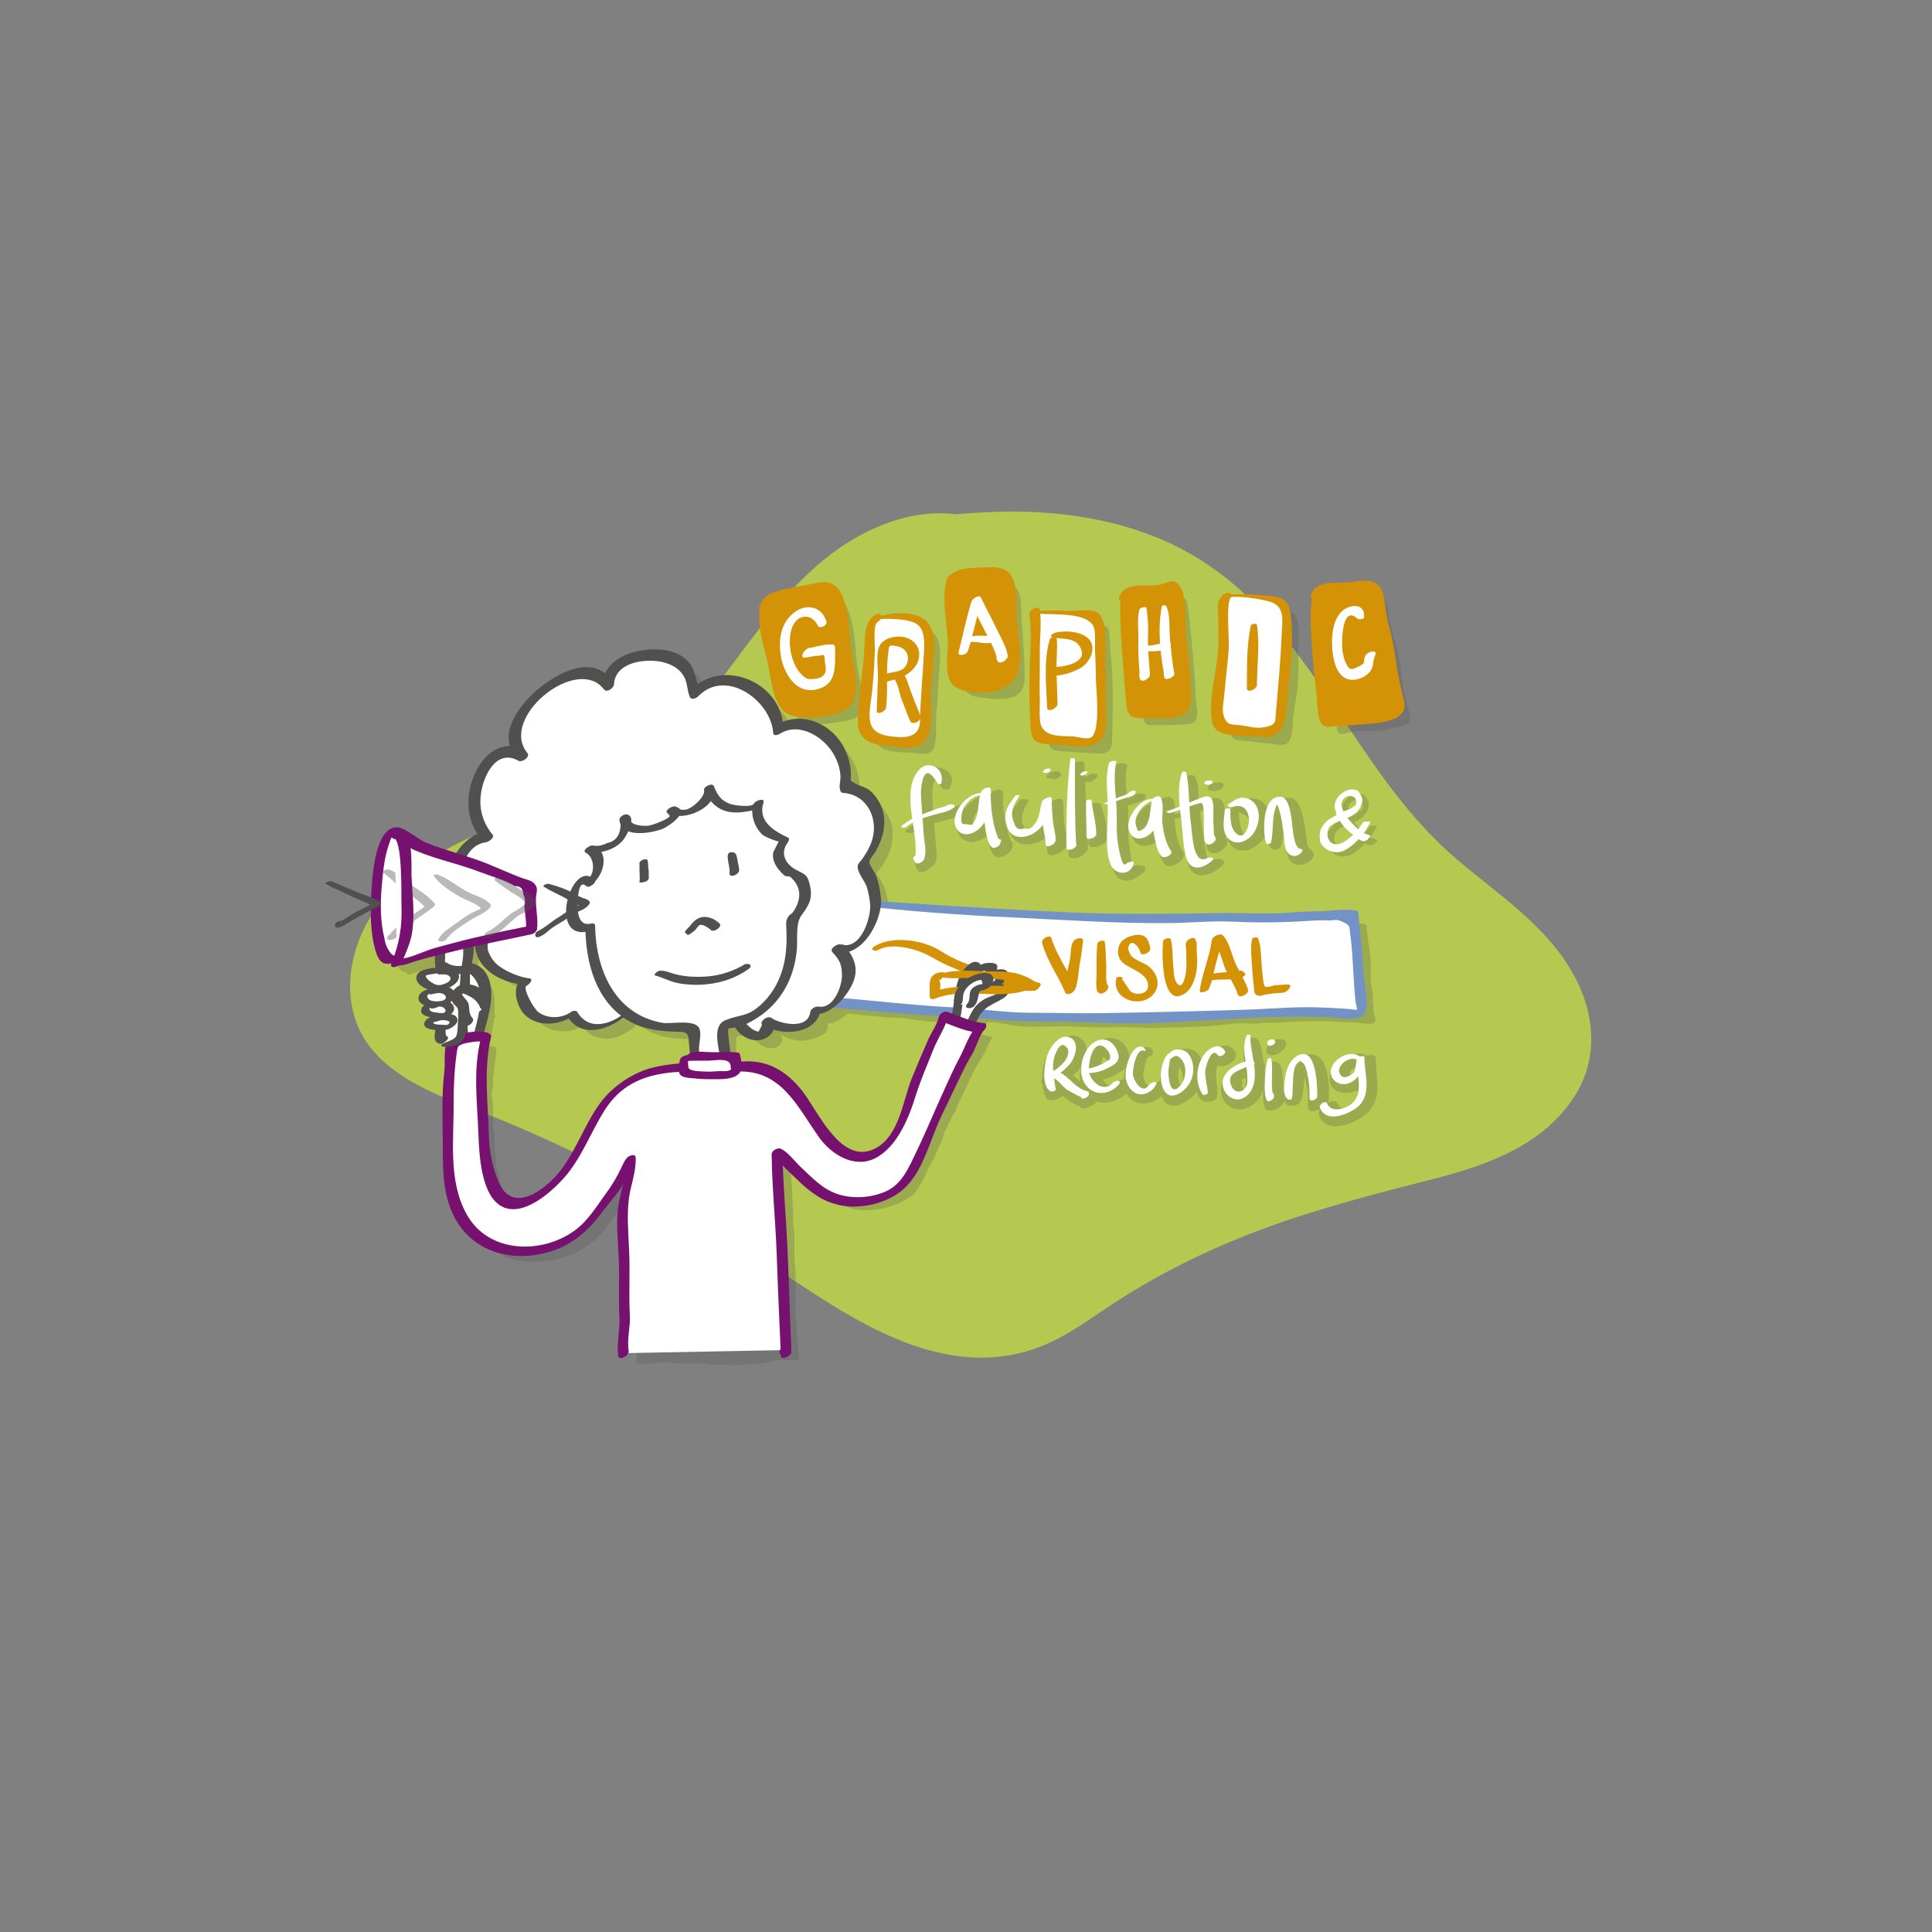 <?xml version="1.0" encoding="utf-8"?>
<!-- Generator: Adobe Illustrator 21.1.0, SVG Export Plug-In . SVG Version: 6.00 Build 0)  -->
<svg version="1.1" id="Capa_1" xmlns="http://www.w3.org/2000/svg" xmlns:xlink="http://www.w3.org/1999/xlink" x="0px" y="0px"
	 viewBox="0 0 500 500" style="enable-background:new 0 0 500 500;" xml:space="preserve">
<rect x="0" y="0" width="500" height="500" fill="#808080" stroke="none"/>
<style type="text/css">
	.st0{fill:#B5C84F;}
	.st1{opacity:0.25;}
	.st2{fill:#51504F;}
	.st3{opacity:0.25;fill:#51504F;}
	.st4{fill:#FFFFFF;}
	.st5{fill:#7393C7;}
	.st6{fill:#D49306;}
	.st7{fill:#761170;}
	.st8{opacity:0.4;}
</style>
<path class="st0" d="M407,251.8c-7.1-12.6-19.6-20.5-30.3-29.7c-19.8-17-30.4-41.2-47.2-60.7c-8.4-9.8-18.5-17.7-30.6-22.5
	c-12.4-4.9-25.8-6.7-39-6.5c-4.2,0.1-8.3,0.3-12.5,0.7c-9.2-1.2-18.4,1.7-26.5,6.4c-11.6,6.8-19.9,17.2-27.9,27.8
	c-8.5,11.4-16.9,23.3-29,31.1c-12.7,8.2-27.6,11.7-41.2,17.8c-11.1,5-22,12-28,23c-5.6,10.5-6.2,23.7,2,33
	c8.5,9.6,22.2,13.2,33.6,17.9c14.3,6,28.3,12.8,41.9,20.4c13.4,7.5,25.9,16.2,38.7,24.5c11.5,7.4,24.2,14.6,38.1,16.1
	c6.5,0.7,13,0,19.1-2.2c6.4-2.3,12-6.2,17.6-10c13-8.8,27-15.7,41.7-21.1c14.4-5.3,29.1-9,43.9-12.8c12.8-3.3,26.2-8,34.5-19
	C413.9,275.7,413.3,262.9,407,251.8z"/>
<g class="st1">
	<path class="st2" d="M200.7,159.7c-0.9,4.1,1.7,12.4,2.2,14.4c0.8,3.3,1.7,6.6,2.6,9.9c1.1,4.2,6.8,3.6,10,3.1
		c1.8-0.3,4-0.5,5.7-1.2c3.7-1.5,1-10.6,0.6-13.8c-0.6-4.2-0.5-18.3-6.6-17.4c-3.6,0.6-7.1,2.1-10.7,2.5c-0.8,0.1-1.6,0.1-2.3,0.4
		C201.4,157.9,200.9,158.7,200.7,159.7z"/>
</g>
<g class="st1">
	<path class="st2" d="M229.7,163c2.1-0.8,7.9,0,9.8,0.1c5.4,0.4,3.5,9.3,3.4,13.2c-0.1,2.8-0.3,5.5-0.6,8.3
		c-0.2,2.4,0.3,6.7-0.6,8.9c-0.9,2.2-3.3,1.5-5.9,1.3c-3.1-0.2-8.2,0.1-9.3-3.3c-0.9-2.8,0.4-6.4,0.6-9.2c0.2-3.3,0.4-6.6,0.7-9.9
		c0.2-1.9-0.1-8,1.3-9.2C229.4,163.1,229.6,163.1,229.7,163z"/>
</g>
<g class="st1">
	<path class="st2" d="M249.2,152.5c0.6-1.2,3.6-1.4,4.8-1.5c2.2-0.1,4.4,0,6.6,0.1c4.4,0.2,3.5,6.3,3.8,9.6
		c0.4,4.8,0.7,9.5,0.8,14.3c0.1,6.1-4.8,6.3-9.7,5.7c-3.2-0.4-6.3-0.4-5.9-4.4c0.3-4-0.1-7.9-0.4-11.9c-0.3-3.9-0.3-7.7-0.1-11.5
		C249.1,152.7,249.2,152.6,249.2,152.5z"/>
</g>
<g class="st1">
	<path class="st2" d="M270.7,161.4c1.5,0,3,0,4.5,0c2.5,0,4.8,0.5,7.3,0.6c1,0,2.1-0.3,3.1-0.1c1.4,0.3,1.4,1.2,1.5,2.5
		c0.3,3.8,0.6,7.6,0.8,11.4c0.1,3.6,0.1,7.2,0,10.9c0,1.8-0.1,3.6-0.1,5.4c0,1.3-0.6,2.4-2,2.8c-0.7,0.2-1.4,0.1-2,0.1
		c-3.4-0.2-6.8-0.4-10.2-0.7c-1.5-0.1-2.1-0.9-2.3-2.4c-0.7-5-0.6-9.9-0.6-14.9C270.7,175.7,270.8,161.4,270.7,161.4z"/>
</g>
<g class="st1">
	<path class="st2" d="M293.6,157.4c-0.1,1.3,0.3,3.3,0.4,4.1c0.2,3.5,0.3,7,0.6,10.5c0.3,4.1,0.6,8.2,1.1,12.3
		c0.2,1.7,0.2,3.4,2.3,3.4c1.7,0,3.5-0.1,5.2-0.1c1.3,0,2.6-0.1,4-0.2c0.5,0,1-0.1,1.5-0.3c1.9-0.9,0.9-4.6,0.8-6.2
		c-0.1-2.7-0.3-5.4-0.5-8.1c-0.4-5.3-0.9-10.6-1.6-15.9c-0.1-1-0.3-2.2-1.5-2.3c-0.6,0-1.1,0.2-1.6,0.4c-1.2,0.4-2.5,0.7-3.8,0.8
		C298.7,155.8,293.8,155,293.6,157.4z"/>
</g>
<g class="st1">
	<path class="st2" d="M320.6,157.4c1-0.5,2.6-0.2,3.5-0.1c2.5,0.3,5.1,0.5,7.6,0.6c0.7,0,1.4,0.1,2.1,0.3c1.5,0.5,1.9,1.9,2.2,3.3
		c0.4,1.8,0,4.2,0,6.1c0,2.7,0.1,5.3,0,8c-0.1,3.2-0.9,6.5-1.3,9.7c-0.2,1.8,0.1,6.5-2,7.3c-0.7,0.2-1.4,0.2-2.1,0.1
		c-3-0.3-5.9-0.7-8.9-1c-1.2-0.1-2.6-0.1-3.1-1.4c-0.2-0.6-0.2-1.3-0.2-2c0.2-9.4,2.6-18.8,1.5-28.2c-0.1-0.6-0.1-1.2,0-1.7
		C319.9,157.8,320.2,157.6,320.6,157.4z"/>
</g>
<g class="st1">
	<path class="st2" d="M343.3,156.9c-0.4,1.8-0.1,4.7,0,5.4c0.1,3,0.2,6,0.5,9c0.5,5.9,1.2,11.8,2.3,17.7c0.3,1.7,2.5,0.6,3.6,0.4
		c2-0.4,4.2-0.1,6.2-0.2c2.5-0.1,5.1-0.7,7.5-1.5c1.2-0.4,1.5-0.6,1.5-1.9c0-1.3-0.5-2.6-0.9-3.9c-1.2-4-1.2-8.3-2.1-12.4
		c-0.8-3.9-2.3-7.6-2.7-11.6c-0.2-2.4-0.8-3.4-3.3-3.5c-2.1,0-4.1,0.3-6.1,0.6c-1.8,0.2-3.7,0-5.5,0.3
		C343.8,155.4,343.5,156,343.3,156.9z"/>
</g>
<g class="st1">
	<g>
		<g>
			<path class="st2" d="M245.6,204.1c3.1-4.4-4-7.8-7.1-3.7c-4.8,6.3-0.3,16.5-1.3,23.6c1.2-0.8,2.4-1.6,3.6-2.3
				c-0.2,0-0.3,0-0.5-0.1c-1-0.1-4,0.9-3.4,2.4c0.1,0.3,0.2,0.6,0.4,0.9c0.8,2.1,4.4-0.6,4.8-1.7c0.7-1.8,0.1-4.1,0-5.9
				c-0.2-3-0.5-6-0.7-8.9c-0.1-1.8-0.4-4.9,0.6-6.5c0.7-1.2-0.2-0.4,0.5,0.4c0.8,0.8,0.8,1.4,1.8,2
				C244.5,204.2,245.4,204.5,245.6,204.1L245.6,204.1z"/>
		</g>
	</g>
	<g>
		<g>
			<path class="st2" d="M236.8,215.3c2-1.6,4.6-2.2,7-2.8c2-0.6,3.8-0.7,5.4-1.9c0.7-0.5,1-1.3,0.3-1.9c-0.7-0.6-2.2,0-2.9,0.4
				c0,0-1.5,0.4-1.9,0.6c-1.6,0.6-3.2,1.2-4.7,1.9c-2,0.8-3.9,1.8-5.6,3.3C233.6,215.6,236.2,215.8,236.8,215.3L236.8,215.3z"/>
		</g>
	</g>
	<g>
		<g>
			<path class="st2" d="M258.2,207.1c-3.8-4.8-13.2,4.6-9.7,9.4c2,2.6,5.8,1.1,7.7-0.8c1.2-1.1,1.9-2.6,2.4-4.1
				c0.5-1.6,0.1-4,0.8-5.4c-1.5,0.2-3,0.4-4.6,0.7c-0.1,2.8,0,5.7,0.6,8.5c0.4,1.9,0.5,4.8,2,6.1c1.3,1.2,4.3-0.7,4.6-2.2
				c0-0.2,0.1-0.5,0.1-0.7c0.4-1.9-4.2-0.6-4.1,0.1c3.1,0.5,4.2,0,3.4-1.5c-0.1-0.5-0.3-0.9-0.4-1.4c-0.3-1.2-0.6-2.4-0.9-3.6
				c-0.4-2.2-0.6-4.6-0.5-6.8c0-2.2-4-0.3-4.6,0.7c-1.2,2.2-0.6,4.8-1.6,7.1c-0.2,0.5-0.5,1.6-1.1,1.4c-0.5-0.2-0.5-1.4-0.5-1.8
				c0.1-2.4,2.5-5.3,5.2-5C257.4,207.5,258.5,207.5,258.2,207.1L258.2,207.1z"/>
		</g>
	</g>
	<g>
		<g>
			<path class="st2" d="M264,207c-2,2.4-3.3,4.1-2.9,7.2c0.3,2.3,1.6,4.1,4.1,4.3c2.4,0.2,4.9-1,6.5-2.6c2.3-2.3,2.4-4.9,3.4-7.8
				c-1.6,0.4-3.3,0.8-4.9,1.3c0,2,0,3.9,0.2,5.9c0.2,1.7,0.7,3.2,0.6,4.9c1.7-0.7,3.5-1.4,5.2-2.1c0-0.1,0-0.1,0-0.2
				c0-2.4-5.2-0.2-5.2,2.2c0,0.1,0,0.1,0,0.2c0,2.5,5.2,0.1,5.2-2.1c0-1.6-0.5-3.1-0.7-4.7c-0.3-1.9-0.3-3.8-0.3-5.7
				c0-2.5-4.5,0-4.9,1.3c-0.4,1.3-2.1,9.8-4.9,5.6c-1.7-2.5-0.7-4.9,0.7-7.2C266.5,206.7,264.4,206.6,264,207L264,207z"/>
		</g>
	</g>
	<g>
		<g>
			<path class="st2" d="M272.5,201.5c-0.2,0.2-0.1,0.3,0.2,0.2c0.3,0,0.5-0.1,0.8-0.2c0.4-0.1,0.8-0.4,1-0.7c0.5-0.7-0.4-1.1-1-1.1
				c0.3,0.1,0.6,0.2,1,0.3c-0.4-0.5-1.4-0.4-1.9-0.3c-0.6,0.1-1.3,0.4-1.6,1c0,0,0,0,0,0c0.1-0.1,0.3-0.3,0.4-0.4c0,0-0.1,0-0.1,0.1
				c0.2-0.1,0.5-0.2,0.7-0.3c0,0-0.1,0-0.1,0c-0.4,0.1-1.3,0.5-1.1,1.1C271,201.6,272,201.5,272.5,201.5L272.5,201.5z"/>
		</g>
	</g>
	<g>
		<g>
			<path class="st2" d="M278.1,197.6c-1.4,7.8-1.6,15.6-1.6,23.5c0,2.3,5.3,0.4,5.1-2c-1.6,0.3-3.2,0.6-4.9,1c1.6-0.3,3.2-0.6,4.9-1
				c-0.6-7.2-0.5-14.4-1-21.6C280.6,196.8,278.3,196.9,278.1,197.6L278.1,197.6z"/>
		</g>
	</g>
	<g>
		<g>
			<path class="st2" d="M282.2,208.5c-0.3,3.3-0.5,6.4-0.5,9.7c0,2.7,6.6-0.4,4.9-2.2c-0.2-0.2-0.4-0.5-0.5-0.7
				c-0.7-1.1-3.6,0.1-3.8,1.1c-0.2,0.5-0.3,0.9-0.5,1.4c1.7-0.4,3.3-0.9,5-1.3c0-1.5-0.5-3-0.8-4.5c-0.2-1.2-0.8-2.4-1-3.6
				C284.8,207.5,282.2,207.7,282.2,208.5L282.2,208.5z"/>
		</g>
	</g>
	<g>
		<g>
			<path class="st2" d="M281.5,202.4c1.5,0,4.1-2.2,1.5-2.2C281.5,200.2,278.9,202.4,281.5,202.4L281.5,202.4z"/>
		</g>
	</g>
	<g>
		<g>
			<path class="st2" d="M287.8,198.8c-1,3.5-0.3,7.6-0.4,11.2c-0.2,4.3-0.4,8.8,0.2,13.1c0.7,5.3,4.2,6.2,8.1,2.9
				c2.4-2.1-1.5-2.6-3.1-1.5c0.6-0.4-0.4-6.1-0.5-7c-0.1-2.3-0.1-4.6-0.1-6.9c0-3.6-1.2-8.6-0.3-12.2
				C292,196.9,288.1,197.5,287.8,198.8L287.8,198.8z"/>
		</g>
	</g>
	<g>
		<g>
			<path class="st2" d="M288.7,209.5c1.7-0.5,3.3-1.1,5-1.6c0.7-0.2,3.3-0.8,2.8-2c-0.4-1-2.7-0.5-3.2,0.1c-0.1,0.1-0.3,0.1-0.5,0.2
				c-0.8,0.4-1.6,0.7-2.4,1.1c-1,0.5-2.1,0.9-3.2,1.4c-0.4,0.2-0.4,0.4-0.1,0.7C287.5,209.7,288.3,209.6,288.7,209.5L288.7,209.5z"
				/>
		</g>
	</g>
	<g>
		<g>
			<path class="st2" d="M301.2,207.6c-2.7-0.1-4.5,0.5-6.3,2.6c-1.7,2-3.2,5.4-1.1,7.7c1.8,1.9,5.2,0.7,6.8-0.9
				c2.4-2.4,2.4-6.2,3-9.3c-1.5,0.5-3.1,0.9-4.6,1.4c0.5,1.1,0.1,2.7,0,3.9c-0.1,1.7,0,3.2,0.3,4.8c0.5,2,0.8,4.5,2.3,6
				c1.4,1.4,5.8-1.5,4.6-3.3c-1.3-1.9-1.9-4.9-2.1-7.2c-0.2-2,0.4-4.6-0.5-6.4c-0.8-1.6-4.3,0-4.6,1.4c-0.3,1.3-0.5,2.6-0.7,3.9
				c-0.1,0.5-1.2,3.4-0.5,3.6c-0.9-0.1-0.9-2.6-0.7-3.1c0.4-1.9,2.5-4.2,4.5-4.3C302.8,208.5,302.2,207.7,301.2,207.6L301.2,207.6z"
				/>
		</g>
	</g>
	<g>
		<g>
			<path class="st2" d="M307.1,200.9c-1.9,3.6-1.2,7.8-0.9,11.7c0.2,3.5,0.4,7.3,1.2,10.7c1.2,5,6.2,3.4,9,0.6
				c1.2-1.2-0.7-1.8-1.7-1.6c-2.2,0.6-2.3,0.3-2.7-2.1c-0.3-1.8-0.5-3.6-0.8-5.5c-0.4-2.3-0.6-4.6-0.9-6.9c-0.3-2.2,0.1-5-1.1-6.9
				C308.9,200.6,307.4,200.4,307.1,200.9L307.1,200.9z"/>
		</g>
	</g>
	<g>
		<g>
			<path class="st2" d="M305,211.7c1.9-0.5,3.7-1.2,5.6-1.7c-0.1,0,1.8-0.4,1.8-0.4c-0.9-0.5-0.4,2.1-0.4,2.3c0,1.8-0.1,3.6,0.1,5.5
				c0.1,1.2,0,2.2,0.9,3.1c1.7,1.5,6.3-2.1,4.2-3.7c0,0,0-1.5-0.1-1.8c-0.1-1.2-0.1-2.3-0.1-3.4c0-1.4,0.2-4.2-1.4-4.9
				c-1.5-0.7-3.3,0.5-4.6,1c-2.5,1-4.9,2.5-7.4,3.2C302,211.3,304.2,212,305,211.7L305,211.7z"/>
		</g>
	</g>
	<g>
		<g>
			<path class="st2" d="M318.1,210.7c-0.3,2.6-1.4,6,0.6,8.2c2.7,2.9,7.3,0.2,8.8-2.6c1.3-2.4,1.8-5.7,0-8c-2.5-3.1-6.2-1.3-8.7,0.8
				c-0.3,0.3-0.5,0.6-0.3,1c1.5-0.1,2.7,0.2,3.8,0.9c0.3,0.2,0.5,0.5,0.7,0.8c0.3,0.6,0.4,1.3,0.4,2c0,0.7-0.1,1.4-0.4,2
				c-0.1,0.3-0.2,0.6-0.4,0.8c-0.2,0.2-0.2,0.2,0,0.1c0.1,0-0.8-0.9-0.9-1.1c-0.3-0.5-0.4-1.1-0.6-1.6c-0.3-1.1-0.4-2.2-0.5-3.3
				C320.6,209.8,318.2,209.9,318.1,210.7L318.1,210.7z"/>
		</g>
	</g>
	<g>
		<g>
			<path class="st2" d="M331.3,219.4c1-2.1,0.8-4.3,1.1-6.6c0.1-0.9,0.3-1.7,0.6-2.5c0.1-0.2,0.1-0.4,0.2-0.6c0.7-1.1,0.3-1-1.1,0.1
				c-0.5-0.1-1-0.2-1.4-0.3c2,1.5,1.9,7,2.2,9.3c0.2,1.9,0.2,4.1,2.3,4.9c1.5,0.6,4.4-0.6,4.8-2.3c0.2-1.2-0.7-1.1-1.3-2
				c-0.6-0.9-0.5-2.5-0.7-3.6c-0.6-3.5-1.3-12.1-6.9-8.5c-1.6,1.1-2.4,3-2.8,4.8c-0.4,2.1-0.9,6,0.8,7.6
				C329.4,219.9,331,220,331.3,219.4L331.3,219.4z"/>
		</g>
	</g>
	<g>
		<g>
			<path class="st2" d="M312.9,204.5c0.4,0.1,0.7,0.2,1.1,0.2c0.8,0.1,2.3-0.4,2.6-1.2c0.4-1-1-1-1.6-1c-0.3,0-0.5,0.1-0.8,0.1
				c-0.5,0.1-1.2,0.4-1.5,0.9C312.4,203.9,312.4,204.3,312.9,204.5L312.9,204.5z"/>
		</g>
	</g>
</g>
<g class="st1">
	<g>
		<g>
			<path class="st2" d="M275.6,282.9c0.7-2.7-0.8-5.6,0-8.5c0.1-0.3,0.2-0.6,0.3-0.9c0.5-0.8,0.6-0.9,0.1-0.5c0,0.3,0,1.4-0.2,1.9
				c-0.3,0.7-0.9,0.8-1.4,1.3c-0.6,0.8-0.9,0.1,0.1,0.6c-0.8,1.4-1.6,2.8-2.5,4.3c1-0.2,3.2,2.8,4.1,3.4c1.2,0.9,2.6,1.7,4.1,2
				c-0.4-0.3-0.7-0.7-1.1-1c0,0.1,0,0.1,0,0.2c0.4,2.7,5.8,0,5.4-2.5c0-0.1,0-0.1,0-0.2c-0.1-0.5-0.6-0.9-1.1-1
				c-4-0.7-5.7-5.6-10.1-5.4c-1.4,0.1-5.5,2.9-3.1,4.4c2.8,1.7,6-1.3,8-3.1c2.3-2,4.6-6.4,1.7-9c-2.9-2.7-7.3,1.4-8.7,3.9
				c-1.8,3.2-1.9,7.4-0.7,10.9c0.4,1.3,1.8,1.2,2.9,0.8C274.2,284.1,275.3,283.8,275.6,282.9L275.6,282.9z"/>
		</g>
	</g>
	<g>
		<g>
			<path class="st2" d="M280.2,279.1c2.3,1.2,6.4,0.5,8.5-1c0.8-0.6-0.7,0.3,0.7-0.4c0.6-0.3,1.1-0.6,1.6-1c1-0.9,1.5-1.9,1.3-3.3
				c-0.3-2.6-2.5-4.9-5.1-4.8c-3,0.2-5.6,2.5-6.7,5.2c-1,2.4-1.5,5.3-0.4,7.7c1.1,2.4,3.5,4.1,6.2,3.9c2-0.2,7.1-2.4,6.5-5.1
				c-0.3-1.4-2-1.2-3-0.7c-1.6,0.7-1.9,2.2-3.7,0.7c-1.3-1.1-1.5-2.9-1.2-4.4c0.1-0.5,0.3-2.2,0.7-2.4c0.1,0,1,0.9,1.2,1.4
				c0.1,0.2,0.1,0.9,0.3,1c0,0.6,0.3,0.4,0.7-0.5c0.8-0.8,0.9-1,0.3-0.6c-0.7,0.1-1.2,0.9-1.8,1.3c-1.2,0.8-3.2,1.3-4.6,1.6
				C281,277.7,279,278.5,280.2,279.1L280.2,279.1z"/>
		</g>
	</g>
	<g>
		<g>
			<path class="st2" d="M298.2,273.1c0.2-0.8,0.3-1.1-0.3-1.8c-0.5-0.6-2-0.2-2.6,0c-3.7,1.8-5.7,8.2-3.7,11.8
				c2.4,4.2,8.5,2.6,10.3-1.3c1.4-3.1-3.4-2-4.5-0.5c-0.4,0.5-0.4,0.5,0.2,0.1c-0.2-0.3-0.5-0.5-0.8-0.7c-0.5-0.6-0.8-1.4-0.9-2.2
				c-0.1-0.6,0.6-5.2,1.6-5.2C297.7,273.3,298.1,273.3,298.2,273.1L298.2,273.1z"/>
		</g>
	</g>
	<g>
		<g>
			<path class="st2" d="M302.8,273.8c-1,0.7-1.7,1.6-2,2.9c0,0.1-0.1,1.2,0.1,0.6c-0.1,0.3-0.4,0.7-0.5,1c-0.5,2-0.4,4.4,0.6,6.2
				c2.5,4.3,8.5-0.6,9.8-3.6c1.4-3.3,0.9-9.3-3.7-9.5c-2.4-0.1-4.6,1.2-5.7,3.4c-0.4,0.7-0.5,1.3,0.4,1.7c1.3,0.6,3.5-0.9,4.3-1.6
				c-0.7,0.4-1.3,0.7-2,1.1c1.4-0.4,2.1,2,2.1,3c0,0.7-0.3,2-0.6,2.5c-0.2,0.3-0.5,0.6-0.9,0.8c1.2,0.1,1.5-0.2,0.9-0.8
				c-0.1-0.8-0.7-1.6-0.7-2.5c0-0.5,0-1.2,0.1-1.7c0.1-1.1,0.6-2.6,0.2-3.6C305,273,303.2,273.4,302.8,273.8L302.8,273.8z"/>
		</g>
	</g>
	<g>
		<g>
			<path class="st2" d="M315,283.8c0.3-1.9-0.3-3.9-0.3-5.9c0-0.9,0.1-1.5,0.5-2.3c0.2-0.4,0.4-0.8,0.7-1.1
				c-1.3,0.1-1.7,0.4-1.1,0.8c1.4,1.9,6-0.9,4.9-3c-2-3.9-7.1-0.2-8.6,2.1c-1,1.5-1.6,3.2-1.6,5c0,1.9,0,4.9,2.1,5.7
				C312.4,285.3,314.8,285.1,315,283.8L315,283.8z"/>
		</g>
	</g>
	<g>
		<g>
			<path class="st2" d="M323.2,268.9c-2.4,2.9-0.8,7.1-0.8,10.6c0,0.7,0,1.4-0.1,2c0,0.4-0.1,0.8-0.2,1.2c0.1-0.1,0.2-0.2,0.3-0.3
				c-0.8-0.5-1.1-1.1-0.9-2c-0.3-0.9,0-1.4,1-1.4c0.4-0.2,1.2-0.5,1.7-0.6c-0.6-0.1-1.1-0.1-1.7-0.2c0.1,0.1,0.2,0.1,0.2,0.2
				c1.5,1.1,5.7-1.3,4.5-3.2c-0.1-0.1-0.1-0.2-0.2-0.3c-0.4-0.7-1.3-0.7-2-0.5c-3.2,0.6-6.8,2.4-8.4,5.3c-1.8,3.1,0.4,7.5,4.2,7.4
				c3.6-0.1,6.2-3.3,6.5-6.7c0.2-1.8,0-3.8-0.3-5.6c-0.3-1.8-0.4-4.3-1.5-5.8C325.1,268.4,323.6,268.5,323.2,268.9L323.2,268.9z"/>
		</g>
	</g>
	<g>
		<g>
			<path class="st2" d="M328.5,275.1c-1.2,2.2-1.4,4.4-1.6,6.8c-0.1,1.5-0.1,3.5,0.5,4.9c0.5,1.1,2.4,0.5,3.1,0.1
				c1.1-0.6,2.1-1.6,2-2.8c0-0.6-0.3-0.9-0.7-1.2c-1.5-1.2-5.4,1.2-4.5,3.1c0,0,0-0.1,0-0.1c1.7-0.7,3.4-1.5,5.1-2.2
				c-0.2-0.4-0.3-1.5-0.3-2c-0.1-0.8,0-1.6-0.1-2.3c-0.1-1.3-0.1-3.1-1-4.2C330.5,274.6,328.8,274.5,328.5,275.1L328.5,275.1z"/>
		</g>
	</g>
	<g>
		<g>
			<path class="st2" d="M327.7,271.6c0.1,0.2,0.1,0.3,0,0.5c-0.1,0.7,0.9,1,1.4,1c0.7,0,1.4-0.2,2-0.6c1-0.6,2.5-2.1,1.3-3.2
				c0.4,0.4,0.4,0.3,0-0.1c-0.1-0.1-0.3-0.2-0.5-0.2c-1-0.2-1.8,0-2.7,0.6C328.5,270.1,327.8,270.8,327.7,271.6L327.7,271.6z"/>
		</g>
	</g>
	<g>
		<g>
			<path class="st2" d="M336,285.7c1.2-1,1.1-2.7,1.3-4.1c0.1-0.8,0.2-1.6,0.3-2.4c0.1-0.7,0.2-1.3,0.4-1.9c0.1-0.2,0.2-0.4,0.4-0.6
				c0.6-0.6,0.1-0.4-1.4,0.8c0.2,0.2,0.4,0.5,0.5,0.8c0.3,0.6,0.4,1.3,0.5,2c0.5,2.1,0.5,4,0.5,6.2c0,2.5,5.3,0.1,5.4-1.9
				c0.1-3.1,0.1-6.8-1.4-9.6c-1.7-3.3-5.4-2.4-7.6-0.2c-2,2.1-2.7,4.8-2.7,7.6c0,1.1-0.1,2.8,0.9,3.6
				C333.8,286.3,335.4,286.2,336,285.7L336,285.7z"/>
		</g>
	</g>
	<g>
		<g>
			<path class="st2" d="M354.7,275.5c-0.2-6.4-12.4-0.8-10.4,4.9c0.9,2.7,4.3,2.9,6.6,1.9c3.2-1.4,4.6-4.5,5-7.8
				c-1.7,0.6-3.5,1.1-5.2,1.7c0,2.5,0.8,5.1,0.6,7.6c-0.1,1.5-0.6,2.3-2,2.8c-1.3,0.4-2.4,0.5-3-0.9c-1-2.1-5.8,0.8-4.9,3.1
				c2,4.9,9,2,11.9-0.3c4.8-3.8,2.7-9.2,2.8-14.4c0-2.4-5-0.2-5.2,1.7c0,0.3-0.3,3.1-0.5,3.2c-0.3,0.1-0.9-0.8-1-1
				c-0.4-2.1,3.5-2,4.3-2C353.8,275.9,354.7,275.9,354.7,275.5L354.7,275.5z"/>
		</g>
	</g>
</g>
<path class="st3" d="M356.2,217.3c-0.5-0.2-1.1-0.4-1.6-0.6c0.6-0.8,1.1-1.7,1.6-2.5c0.1-0.2,0.1-0.5-0.2-0.5c-0.1,0-0.2,0-0.3,0
	c-0.1,0-0.3,0-0.4,0c0,0-0.1,0-0.1,0c-0.2-0.1-0.6,0.1-0.8,0.3c-0.4,0.6-0.8,1.2-1.2,1.7c-0.7-0.6-1.4-1.3-2-2
	c-0.3-0.3-0.5-0.6-0.8-0.9c1.1-0.5,2.1-1,2.8-2c0.7-0.8,1.4-2.5,0.9-3.5c-0.1-0.3-0.3-0.6-0.5-0.9c-0.1-0.1-0.2-0.2-0.3-0.4
	c-0.1-0.2-0.4-0.4-0.6-0.4c-1.4-0.6-3.1,0.1-4.3,1.3c0,0,0,0,0,0c0,0,0,0,0,0c-0.8,0.8-1.3,1.9-1.3,2.8c0,0.4,0.1,0.7,0.2,1.1
	c0.1,0.4,0.2,0.8,0.3,1.2c-0.4,0.2-0.9,0.5-1.3,0.8c-1,0.4-1.9,1.4-2.4,2.2c-0.5,0.8-0.8,2.1-0.6,3.2c-0.1,0.7,0.3,1.4,0.8,1.9
	c0.3,0.3,0.6,0.6,1,0.8c0,0,0,0,0,0c1.3,0.9,3.1,1,4.5,0.3c1.4-0.7,2.6-1.8,3.7-3c0.4,0.3,0.8,0.6,1.2,0.6c0,0,0.1,0,0.1,0
	c0.1,0,0.3,0,0.4-0.1c0.1,0,0.1-0.1,0.2-0.1c0.3,0,0.6-0.2,0.6-0.5C356.4,217.9,356.6,217.4,356.2,217.3z M348.9,209
	c0.3-1.9,2.4-2.4,3.5-1.4c0.2,0.5,0.3,0.9,0.3,1.5c0,0.1-0.1,0.2-0.1,0.2c-0.2,0.3-0.5,0.5-0.8,0.7c-0.7,0.5-1.5,0.8-2.4,1.1
	c0-0.1-0.1-0.2-0.1-0.2C349.1,210.4,348.8,209.7,348.9,209z M349.2,219.2c-1.7,0.9-3.4,0.3-3.8-1.6c-0.2-0.9,0-1.7,0.4-2.4
	c0.6-0.6,1.3-1.1,2.1-1.4c0.2-0.1,0.4-0.2,0.6-0.3c0.9,1.4,2.1,2.7,3.5,3.6C351.2,218,350.2,218.7,349.2,219.2z"/>
<g class="st1">
	<g>
		<g>
			<path class="st2" d="M105.5,252.1c0.7,0.3,1.3-0.2,1.8-0.4c0.7-0.2,1.5-0.3,2.3-0.5c1.5-0.4,3-0.8,4.5-1.1
				c0.9-0.2,1.8-0.4,2.7-0.7c-0.2,0.7-0.1,1.5-0.1,2.2c0,0.3-0.2,1,0,1.3c0.1,0.2,0.3,0.1,0.5,0.2c0,0,0.1,0,0.1,0.1
				c0,0.3,0,0.7,0.1,1c-1.4,0-2.7,0.1-4.1,0.3c-3.3,0.5-0.6,3.1,1,3.8c1,0.4,1.8,0.5,2.7,0.2c0,0.2,0,0.4,0,0.5
				c-1.3,0-2.4,0.2-3.7,0.7c-1.2,0.5-1.4,1.5-0.4,2.3c0.8,0.6,1.7,0.8,2.7,0.7c0.4,0,0.9,0,1.5-0.1c0,0,0,0,0,0.1c0,0-0.1,0-0.1,0
				c-0.8,0.1-1.3,0.7-2.1,0.8l1.5-0.8c-1.1,0-2.3,0-3,0.8c-1.7,1.8,2.6,2.3,3.6,2.2c0.1,0,0.1,0,0.2,0c0,0.1,0,0.3,0,0.4
				c0,0,0,0,0,0c-0.7,0-1,0.1-1.6,0.3c-0.5,0.2-1,0.1-1.4,0.5c-1.5,1.7,2,1.8,2.9,1.8l0,0c0,0.1,0,0.1,0,0.2
				c-0.1,0.7-0.7,3.4,0.6,3.1l0.4,1.3c0.7-0.4,1.2-0.3,1.9-0.4c0,0.1,0,0.2,0,0.4c0,0.9,0.1,1.9,0,2.9c-0.1,1.1-0.4,2.1-0.4,3.3
				c0,1-0.1,1.8-0.3,2.8c-0.4,1.6-0.1,3.5-0.1,5.1c0,1.7,0,3.4,0,5.1c0,3.5,0,7.1,0,10.6c0,3.9,0.6,7.7,1.9,11.5
				c0.5,1.4,1.3,2.6,2,4c0.5,0.9,1.2,2,2.1,2.6c1.1,0.8,2.1,1.8,3.3,2.7c2.8,2.1,5.9,2.6,9.2,2.6c4,0,8-0.6,11.6-2.4
				c0.8-0.4,1.4-1,2.1-1.5c1.2-0.7,2.4-1.5,3.4-2.5c0.8-0.8,1.6-1.8,2.3-2.7c0.8-1.1,1.4-2,2.3-3c0.6-0.7,1-1.6,1.6-2.3
				c0.9-1,2-2,2.6-3.2c0.6-1,1.2-2.2,1.6-3.3c0.3-0.8,0.5-2.4,1.4-2.9c0.3,0.7-0.2,2.1-0.3,2.8c-0.1,0.9-0.3,1.9-0.5,2.8
				c-0.2,0.9-0.5,1.8-0.7,2.7c-0.2,1.2-0.2,2.3-0.4,3.5c-0.1,1.1-0.3,2-0.3,3.2c0,1.3,0.2,2.5,0.3,3.8c0.2,1.5-0.1,3.1,0,4.7
				c0.1,1.2,0.4,2.3,0.4,3.6c0,4.4-0.8,8.8-0.1,13.2c0.1,0.7,0.1,1.3,0.1,2c0,1.1-0.1,1.8-0.3,2.8c-0.1,0.6,0,1.3,0,1.9
				c0,0.8-0.3,2.4,0,3.1c1.1,0.3,3.1,0.2,4.3,0c1.9-0.3,3.3-0.4,5.2-0.1c2.2,0.4,4.5,0.1,6.7,0.1c0.8,0,1.5,0.2,2.3,0.3
				c1.4,0.2,2.8,0.1,4.2,0.1c1.8,0,3.9,0.3,5.7-0.1c1.7-0.3,3.4,0,5-0.4c1.3-0.3,2.4-0.7,3.8-0.7c1.4,0,2.8,0,4.3,0l0.5,0.3
				c0-1.5-0.3-2.8-0.3-4.3c0-1.1-0.3-2.1-0.3-3.2c0-1,0-1.9-0.2-2.9c-0.2-1.3-0.1-2.7-0.1-4.1c0-1,0-2,0-3c0-2,0-3.9,0-5.9
				c0-1-0.3-1.8-0.3-2.8c0-1.1,0-2.2,0-3.4c0-1.1,0-2.3,0-3.4c0-0.8-0.2-1.5-0.3-2.2c-0.1-0.5,0-1.1,0-1.7c0-2.5-0.3-4.9-0.3-7.4
				c0-1.3-0.3-2.5-0.3-3.8c0-0.7-0.2-1.3-0.3-2c-0.1-0.4-0.3-1.4-0.2-1.7c0.8,0,1.4,1.1,1.8,1.7c0.6,0.8,1.3,1.4,2.1,2
				c1.1,0.8,2,2,3,2.9c0.8,0.8,1.7,1.4,2.6,2.1c0.5,0.4,0.9,0.9,1.4,1.3c1.2,0.9,2.8,1.3,4.2,1.9c1.4,0.5,2.6,0.8,4.1,0.8
				c1.5,0,2.8-0.1,4.2-0.3c0.8-0.1,1.7-0.4,2.5-0.6c0.7-0.2,1.6-0.5,2.3-0.8c1.4-0.5,2.4-1.3,3.6-2.1c1.1-0.8,1.8-2.2,2.5-3.3
				c0.6-0.9,1-1.9,1.4-2.9c0.4-1,0.9-2,1.5-2.9c0.7-1,1-2.3,1.5-3.4c0.3-0.6,0.6-1.1,0.8-1.7c0.1-0.4,0.3-0.7,0.4-1
				c0.2-0.4,0.2-0.9,0.4-1.3c0.6-1.3,1.3-2.4,1.8-3.8c0.2-0.6,0.7-1,1-1.6c0.3-0.7,0.4-1.4,0.8-2c0.6-1.2,1.1-2.4,1.7-3.6
				c1.2-2.4,2.2-5,3.7-7.2c1.3-1.9,2.1-4.2,3.2-6.2l0.2-0.2c-0.8,0-1.5-0.2-2.2-0.4c-0.3-0.1-0.6-0.2-0.8-0.3c0.2-0.3,0.3-0.7,0.5-1
				c0.3-0.7,0.8-1.4,1.2-2.1c0.5,0,0.9,0,1.4,0.1c2.4,0.1,4.7,0.8,7,1c4.9,0.4,9.6-0.2,14.5,0.1c3.8,0.2,7.5,0.3,11.3,0.1
				c3.2-0.1,6.4,0.4,9.7,0.2c4.7-0.2,9.5-0.1,14.2-0.5c2.4-0.2,4.9-0.6,7.3-0.7c1.5-0.1,2.9,0.3,4.4,0.1c1.5-0.2,2.7-0.3,4.2-0.2
				c1.9,0.1,3.6-0.3,5.5-0.3c3.5-0.1,6.9-0.2,10.5,0c1.9,0.1,3.8,0.2,5.7,0.3c0.9,0,3.1,0.5,3.9,0.2c1.4-0.6,0.5-1.6,0.3-2.8
				c-0.1-0.8,0-1.5-0.1-2.2c-0.2-1.1,0-2.4-0.2-3.5c-0.2-1-0.5-1.6-0.5-2.7c0.1-2.8,0.2-5.2-0.3-8c-0.4-2.1-0.5-4.2-0.8-6.4
				c-1.8-0.8-4.2,0.1-6,0.2c-1.3,0.1-2.7-0.3-4-0.2c-0.9,0-1.5,0.4-2.4,0.5c-1.1,0.2-2.3-0.2-3.4-0.1c-1,0.1-1.7,0.4-2.7,0.3
				c-2.6-0.1-5,0.3-7.6,0.2c-2.4-0.1-4.8-0.3-7.2-0.4c-2.9-0.1-5.8,0.4-8.7,0.2c-1.4-0.1-2.7,0.1-4,0.2c-2.6,0.3-5.3-0.2-7.9-0.3
				c-3.4-0.1-6.8,0.3-10.2,0.1c-2.5-0.1-5.1-0.3-7.6-0.4c-3.6-0.2-7.2-0.3-10.8-0.5c-8-0.4-16-0.8-24-1.2
				c-5.7-0.3-11.2-1.1-16.9-1.7c-0.1-1.6-0.5-3.3-0.8-4.8c-0.4-1.6-1.1-3.3-2.2-4.7c-0.2-0.3-0.4-0.2-0.4-0.6c0-0.3,0.5-0.7,0.7-0.9
				c1.2-1.6,2.3-3.4,2.9-5.3c0.7-2.2,1-5.5,0-7.6c-1.4-3.1-3.8-5.8-7.3-5.9c-0.6,0-1.2,0.1-1-0.6c0.1-0.3,0.2-0.5,0.3-0.9
				c0.1-0.8,0.1-1.8,0-2.5c-0.6-5.9-4.9-11.6-11.1-12.3c-1.4-0.2-2.9-0.1-4.3,0.3c-0.4,0.1-0.7,0.2-1.1,0.4
				c-0.3,0.2-0.5,0.5-0.9,0.5c-0.2-0.5,0-1.2,0-1.7c0-0.9-0.3-1.7-0.7-2.5c-1.4-2.8-3.9-5-6.6-6.6c-3.2-1.9-7-2.6-10.6-1.4
				c-0.8,0.3-1.5,0.8-2.2,1.3c-0.6,0.5-0.9,1.1-1.5,1.6c-0.4-0.3-0.3-1.9-0.4-2.3c-0.2-1.3-0.7-2.5-1.4-3.6
				c-1.5-2.1-3.8-3.3-6.3-3.7c-5.1-0.8-14.4,0.7-14.2,7.5c-0.4-0.2-0.6-1-0.9-1.3c-0.6-0.8-1.4-1.2-2.3-1.5c-3-1-6.9,0-9.5,1.6
				c-3.6,2.2-7.5,5.3-9.8,8.9c-1.1,1.7-1.5,3.6-1.5,5.6c-0.1,1.8,0.3,3.8,1.7,5c-1-0.9-2.5-1-3.7-1c-1.2,0-2.1,0-3.1,0.8
				c-0.9,0.6-1.6,1.4-2.2,2.3c-1.7,2.5-2.8,5.4-3.2,8.5c-0.4,3.5,0.6,7.9,3.1,10.5c-1.8-0.2-3.8,1.5-4.8,2.8
				c-0.7,0.9-1.4,1.9-2.1,2.9c-1.5-0.4-2.9-0.7-4.4-1c-1.1-0.3-2.2-0.6-3.2-0.9c-1-0.3-1.8-0.9-2.7-1.2c-1-0.3-1.7-0.5-2.6-0.9
				c-0.4-0.2-1.7-1-2.5-1.7c-0.1-0.3-0.3-0.5-0.5-0.7v0l0,0c-0.1-0.1-0.3-0.2-0.4-0.2c-1.6-0.6-2.4,1.5-2.9,2.6
				c-0.6,1.1-0.9,2.6-1.1,3.8c-0.3,1.6-0.5,3.3-0.8,4.9c-0.3,1.4-0.5,3.1-0.5,4.6c0,2-0.1,3.9,0,5.9c0.1,1.7,0.4,3.4,0.7,5
				c0.1,0.7,0,1.4,0.2,2.1c0.1,0.7,0.5,1.3,0.7,2c0.2,0.7,0.4,1.5,1.1,1.9c0.3,0.2,1.4,0.6,1.1,0.3L105.5,252.1z M114.5,266.9
				l1.8-0.5C115.7,266.6,115.1,267,114.5,266.9z M122.1,271.8c0-0.3-0.1-0.7-0.1-1c0.1-0.5,0.3-0.9,0.4-1.3c0-0.1,0-0.2,0-0.3
				c0.1,0.7,0.2,1.4,0.2,2c0,0.2,0,0.4,0,0.6C122.5,271.8,122.3,271.8,122.1,271.8z M182.6,272.6c0,1.2-0.1,2.5,0,3.7
				c-0.6,0.1-1.1,0.2-1.1,0.4h-0.8c0-0.1-0.1-0.2-0.1-0.4c-0.8,0.3-0.7,1.7-0.7,2.4c0,0.1,0,0.1,0,0.2c-2.7,0-5.3,0.2-7.9,0.8
				c-3.7,0.8-6.5,2.9-9.4,5.2c-1.5,1.2-2.6,2.4-3.7,4c-0.5,0.7-0.8,1.3-1.2,2.1c-0.4,0.9-1.2,1.3-1.6,2.2c-0.5,1.1-1,2-1.6,3.1
				c-0.6,1-0.8,1.9-1.3,3c-0.3,0.7-0.9,1.3-1.3,1.9c-0.7,1.1-1.1,2.3-1.9,3.3c-2.3,3.3-5.2,5.9-8.6,8c-3,1.8-7.1,3-9.4-0.4
				c-0.6-0.9-0.9-2-1.3-3c-0.4-0.9-0.9-1.7-1.1-2.7c-0.3-1.7-1-3.3-1.2-5.1c-0.1-1.5-0.4-3-0.4-4.6c0-0.9,0-1.8,0-2.6
				c0-1-0.3-1.7-0.4-2.7c-0.1-1.8,0.1-3.6,0-5.3c0-1-0.3-1.9-0.4-2.8c0-0.9,0.2-1.4,0.4-2.2c0.1-0.6,0-1.2,0-1.9
				c0-1.2,0.4-2.3,0.4-3.4c0-0.9,0.3-1.7,0.4-2.6c0-0.7-0.2-1.3,0.2-1.9c-0.1,0-0.1,0-0.2,0l-0.4-0.4c0.1,0.1,0.2,0.1,0.3,0.2
				c-0.2-0.5-1.2-0.3-2.1-0.1c0.2-0.7,0.4-1.4,0.6-2.1c0.2-0.8,0.5-1.5,0.6-2.3c0.1-0.7,0.3-1.4,0.4-2.1c0-0.3,0.1-0.7,0.1-1
				l0.2-0.2c0-0.2,0-0.4,0-0.5c0-0.1-0.1-0.1-0.1-0.2c0-0.1,0-0.2,0-0.4l0,0c0-0.7,0-1.4,0-2.2c0-1.3,0-2.4-0.4-3.5
				c-0.4-1.3-1.8-2.8-3.1-3.2c-0.4-0.1-0.8-0.2-1.2-0.3c0-0.3,0-0.7,0.1-1c0.1-0.6,0.4-1.1,0.4-1.8c0-0.9,0.2-2.1,0-3.1
				c-0.3-0.1-0.6,0.1-1,0.2c-0.1,0-0.1,0-0.2,0c0.2-0.1,0.5-0.1,0.7-0.2c1.3-0.4,2.6-0.7,4-0.9c-0.1,1.6,0.3,3.2,1,4.7
				c1.2,2.4,3.9,3.9,6.3,4.7c0.9,0.3,1.7,0.6,2.6,0.9c0.4,0.1,0.9,0.3,1.3,0.3c-0.3,0.2-0.5,0.7-0.6,0.9c-0.3,0.7-0.3,1.5-0.1,2.3
				c0.4,2.2,1.2,4.4,3.1,5.6c2.9,1.7,7.3,1.9,9.9-0.3c0.8,1.5,1.6,2.5,3.3,3c1.4,0.4,2.8,0.7,4.2,0.4c1.4-0.2,2.5-0.7,3.8-1.5
				c0.6-0.3,1.2-0.7,1.8-1.1c0.4-0.3,0.5-0.8,0.9-0.9l0.1,0c0.2,0.2,0.4,0.3,0.6,0.4c0.5,0.3,1.1,0.4,1.7,0.8
				c3.9,2.4,8.2,2.5,12.6,2.5c0.8,0,2-0.3,2.4,0.4C182.9,270.2,182.6,271.9,182.6,272.6z M250,266.8c-0.2-0.1-0.4-0.2-0.7-0.3
				c-0.4-0.1-0.7-0.2-1.1-0.4c-0.3-0.1-0.7-0.4-1-0.4l-0.2,1.1c-0.5,0.4-0.8,1.5-1.1,2.1c-0.3,0.8-0.7,1.5-1.1,2.2
				c-0.3,0.6-0.7,1.1-0.9,1.7c-0.4,1.1-0.8,2-1.2,3.1c-0.5,1.3-1.1,2.5-1.6,3.8c-0.6,1.3-1.3,2.7-1.6,4c-0.1,0.6-0.2,1.2-0.4,1.7
				c-0.2,0.7-0.6,1.3-0.7,2c-0.3,1.2-0.7,2.5-1.4,3.6c-0.6,1.1-0.8,2.6-1.5,3.6c-0.9,1.4-1.9,2.7-3.1,3.9c-0.5,0.5-1,0.9-1.5,1.5
				c-0.2,0.3-0.4,0.6-0.7,0.9c-0.4,0.5-1,0.6-1.6,0.9c-1.2,0.5-2.5,0.7-3.8,0.4c-1.7-0.4-3.4-1-4.8-2.1c-0.6-0.4-1.4-1-1.9-1.5
				c-0.4-0.4-0.6-0.9-1-1.3c-1.2-1.2-2-2.5-2.6-4c-0.5-1-1.2-1.9-1.9-2.7c-1-1.2-1.8-2.5-2.8-3.8c-0.8-1-1.6-2-2.4-2.9
				c-1-1.2-2.6-2.4-4-3.2c-1.2-0.7-2.5-1.5-4-1.7c-1.1-0.2-2.2-0.3-3.3-0.3c-0.4,0-0.9-0.1-1.3,0c-0.5,0.1-0.8,0.3-1.3,0.3l-0.1,0
				c-0.1-0.2-0.1-0.4-0.2-0.7c-0.2-0.6,0.1-1.3-0.1-1.9c-0.7-0.2-1.5-0.1-2.3-0.1c-0.2-1.4-0.3-2.8-0.3-4.1c0-1,0-2,0-3
				c0.1-1.6,1.1-1,2.4-1.1c0.4,0,0.9-0.2,1.4-0.3c0.3,0.6,1.2,1.6,1.5,1.8c0.9,0.9,2.8,1.8,4,1.7c2-0.1,3.6-2.1,2-3.8
				c0.6,0.6,1.8,1,2.6,1.3c1.5,0.5,3,0.7,4.5,0.4c1.4-0.3,4.3-1,5.1-2.5c0.4-0.6,0.2-1.5,0.4-2.1c0.7,0.6,2.2-0.3,2.9-0.7
				c0.6-0.4,1.4-1,2.1-1.6c4.2,0.5,8.3,0.9,12.6,1.1c2.2,0.1,4.1,0.4,6.3,0.7c3,0.5,6.1,0.4,9.1,0.6c1.1,0.1,2.2,0.1,3.2,0.2
				C250.3,265.5,250.2,266.1,250,266.8z"/>
		</g>
	</g>
	<g>
		<path class="st2" d="M206.5,352.7L206.5,352.7c0,0.1,0,0.1,0,0.2C206.5,352.8,206.5,352.7,206.5,352.7z"/>
	</g>
</g>
<g>
	<path class="st4" d="M191.7,231.3c-0.1,0-0.2,0-0.4,0c1.5,0.1,2.4,0.4,3.7,0.8c2.3,0.5,5.1,0.2,7.4,0.3c5.7,0.3,11.3,0.5,17,0.8
		c8.1,0.4,16.2,1.9,24.3,2.3c8,0.4,16,0.8,24,1.2c3.6,0.2,7.2,0.3,10.8,0.5c2.5,0.1,5.1,0.2,7.6,0.4c3.4,0.2,6.8-0.2,10.2-0.1
		c2.6,0.1,5.3,0.6,7.9,0.3c1.4-0.2,2.6-0.4,4-0.2c2.9,0.2,5.8-0.3,8.7-0.2c2.4,0.1,4.8,0.3,7.2,0.4c2.6,0.1,5-0.3,7.6-0.2
		c1,0,1.8-0.2,2.7-0.3c1.2-0.2,2.3,0.2,3.4,0.1c0.9-0.1,1.4-0.5,2.4-0.5c1.3,0,2.7,0.3,4,0.2c1.8-0.1,4.2-1.1,6-0.2
		c0.2,2.1,0.4,4.3,0.8,6.4c0.5,2.7,0.4,5.2,0.3,8c0,1,0.3,1.7,0.5,2.7c0.2,1.1,0.1,2.4,0.2,3.5c0.1,0.7,0,1.5,0.1,2.2
		c0.2,1.2,1,2.3-0.3,2.8c-0.8,0.3-3-0.1-3.9-0.2c-1.9-0.1-3.8-0.2-5.7-0.3c-3.6-0.2-7,0-10.5,0c-1.8,0-3.6,0.5-5.5,0.3
		c-1.5-0.1-2.7,0-4.2,0.2c-1.5,0.2-2.9-0.2-4.4-0.1c-2.4,0.1-4.8,0.5-7.3,0.7c-4.7,0.3-9.5,0.2-14.2,0.5c-3.2,0.1-6.4-0.4-9.7-0.2
		c-3.8,0.2-7.5,0.1-11.3-0.1c-4.8-0.3-9.6,0.3-14.5-0.1c-2.4-0.2-4.6-0.9-7-1c-3.2-0.1-6.4-0.3-9.6-0.5c-3-0.1-6.1-0.1-9.1-0.6
		c-2.1-0.4-4.1-0.6-6.3-0.7c-4.5-0.2-8.8-0.6-13.3-1.2c-5.7-0.7-11.7-0.6-17.4-0.9c-1.9-0.1-6.4,0.3-7.1-1.6
		c-0.5-1.2,0.3-2.7,0.6-3.8c0.4-1.8,0.3-3.8,0.4-5.6c0.1-2.7,0.2-5.4,0.4-8.1c0.1-1.4-0.3-2.6-0.4-4c-0.1-1.1,0.1-2.3,0.2-3.4"/>
	<g>
		<path class="st5" d="M192.1,230.8c-0.1,0-0.1,0-0.2,0c-0.6-0.1-2.4,0.9-1.2,1.1c11.7,2.2,23.7,1.6,35.6,2.9
			c13,1.4,25.9,2.2,39,2.8c12.2,0.6,24.6,1.4,36.8,1.3c5.4,0,10.7-0.6,16.1-0.4c6.4,0.3,12.8,0.3,19.1-0.1c2.1-0.1,4.2-0.3,6.4-0.2
			c1.7,0.1,1.8-0.5,3.6,0.3c2.4,1.1,1.8,1.1,2.2,3.7c0.7,5.6,0.7,11.2,1.3,16.9c0.4,3,1.3,2.2-2,2c-2.6-0.2-5.2-0.3-7.8-0.4
			c-6.2-0.2-12.3,0.4-18.4,0.6c-12.5,0.4-24.9,0.7-37.4,0.9c-6.1,0.1-12.3-0.1-18.4-0.1c-6.7,0-13.4-1.1-20.2-1.4
			c-14.1-0.7-28.1-2.8-42.2-3.3c-2.5-0.1-7,0.6-9.5-0.3c-3.5-1.2-1.8-4.4-1.6-7.2c0.4-6.1-0.3-12.3,0.3-18.3
			c0.1-1.7-2.7-0.4-2.8,0.8c-0.6,7.3,0.5,14.6-0.9,21.9c-0.9,4.7,1.7,5.1,6,5.3c16.4,0.5,32.5,2.7,48.8,3.4c8.6,0.4,17,1.5,25.6,1.4
			c8.8-0.1,17.6,0.6,26.3,0.4c16-0.4,32-2.3,47.9-1.5c3.4,0.2,9.2,1.8,9.2-3.2c0-3.8-1-7.8-1.1-11.7c-0.1-4.1-0.7-8.1-1.1-12.2
			c0-0.3-0.3-0.5-0.5-0.5c-2.8-0.6-5.8,0-8.7,0.1c-2.5,0.1-5,0.1-7.4,0.3c-6.5,0.6-12.8,0.1-19.2,0.2c-13.2,0.2-26.2,0.4-39.4-0.2
			c-28.3-1.3-56.5-3.4-84.7-5.4c-0.2,0.4-0.5,0.8-0.7,1.1c0.1,0,0.2,0,0.4,0C192,231.9,193.4,230.9,192.1,230.8L192.1,230.8z"/>
	</g>
</g>
<g>
	<g>
		<path class="st6" d="M227.4,245.8c3.5-2,10.3-0.1,13.5,1.8c3.3,1.9,5.9,3,9.6,4.4c5.2,1.9,11.2,4.8,16.9,4.4
			c0.7,0,2.9-1.7,1.4-2.1c-0.6,0.6-1.3,1.3-1.9,1.9c1.1,1,3.3-1.6,1.9-1.9c-8.3-1.9-18.1-3.5-25.4-8.2c-4.3-2.8-12.4-4.1-17.1-1.2
			C224.9,245.8,226.4,246.4,227.4,245.8L227.4,245.8z"/>
	</g>
</g>
<g>
	<path class="st6" d="M197.8,156.8c-0.9,4.1,1.7,12.4,2.2,14.4c0.8,3.3,1.7,6.6,2.6,9.9c1.1,4.2,6.8,3.6,10,3.1
		c1.8-0.3,4-0.5,5.7-1.2c3.7-1.5,1-10.6,0.6-13.8c-0.6-4.2-0.5-18.3-6.6-17.4c-3.6,0.6-7.1,2.1-10.7,2.5c-0.8,0.1-1.6,0.1-2.3,0.4
		C198.5,155,198,155.8,197.8,156.8z"/>
	<g>
		<path class="st6" d="M196.8,157c-1,4.6,0.7,9.6,1.8,14.1c1,4.1,1.2,12.1,5.8,13.9c3.5,1.4,10.4,0.6,13.7-1
			c2.7-1.3,3.5-3.4,3.5-6.3c0-4-1.3-8-1.6-12c-0.3-3.8-0.5-8.1-2.1-11.7c-1.6-3.3-3.8-3.8-7.2-3c-3.6,0.8-7.9,1.2-11.2,2.6
			c-1.6,0.7-2.3,1.8-2.9,3.3c-0.6,1.7,2.1,1,2.5-0.1c0.6-1.6,4.5-1.7,6-2.1c2.1-0.5,6.2-2.5,8.2-1.6c2.3,1,2.9,4.8,3.3,7
			c0.9,4.9,1.2,9.9,2,14.8c0.2,1.5,0.8,3.7,0.3,5.2c-0.8,2.3-3.2,2.4-5.3,2.8c-1.8,0.3-3.6,0.6-5.5,0.4c-3.3-0.4-4-2.2-4.8-5.2
			c-2-6.7-4.7-14.4-4.4-21.4C198.8,155.9,197,156.3,196.8,157z"/>
	</g>
</g>
<g>
	<path class="st4" d="M226.8,160.1c2.1-0.8,7.9,0,9.8,0.1c5.4,0.4,3.5,9.3,3.4,13.2c-0.1,2.8-0.3,5.5-0.6,8.3
		c-0.2,2.4,0.3,6.7-0.6,8.9c-0.9,2.2-3.3,1.5-5.9,1.3c-3.1-0.2-8.2,0.1-9.3-3.3c-0.9-2.8,0.4-6.4,0.6-9.2c0.2-3.3,0.4-6.6,0.7-9.9
		c0.2-1.9-0.1-8,1.3-9.2C226.5,160.2,226.7,160.2,226.8,160.1z"/>
	<g>
		<path class="st6" d="M227,160.3c2.3-0.3,7.5-0.2,9.7,0.9c2.9,1.3,2.5,5.3,2.4,8c-0.3,5.8-0.9,11.6-1,17.4c-0.1,4.7-4.5,4.4-8,3.9
			c-5.6-0.8-5.4-4.3-4.7-9.2c0.6-4.1,0.8-8.3,1-12.4c0.1-1.2-0.5-7.2,0.6-7.8c1.4-0.8,1.4-3-0.4-2c-2.9,1.6-2.7,5.3-2.9,8.3
			c-0.2,6.4-1.8,13.1-1.7,19.5c0.1,4.4,3,5.7,7,6.1c3,0.3,7.7,1.5,10.1-1c2.9-2.8,1.5-9.6,1.8-13.1c0.4-4.5,1.1-9.4,0.7-13.9
			c-0.6-7.4-9.7-7.1-15.3-5.1C225.7,160.1,226.8,160.4,227,160.3z"/>
	</g>
</g>
<g>
	<path class="st6" d="M246.3,149.6c0.6-1.2,3.6-1.4,4.8-1.5c2.2-0.1,4.4,0,6.6,0.1c4.4,0.2,3.5,6.3,3.8,9.6
		c0.4,4.8,0.7,9.5,0.8,14.3c0.1,6.1-4.8,6.3-9.7,5.7c-3.2-0.4-6.3-0.4-5.9-4.4c0.3-4-0.1-7.9-0.4-11.9c-0.3-3.9-0.3-7.7-0.1-11.5
		C246.2,149.8,246.3,149.7,246.3,149.6z"/>
	<g>
		<path class="st6" d="M247,149.7c2.1-1.5,6.2-0.8,8.6-0.6c4,0.4,4.4,2.3,4.6,5.8c0.3,5.3,0.8,10.6,0.8,16c0.1,5.4-3,6.2-7.5,5.7
			c-3.8-0.4-5.3-1.4-5.3-5.6c0.1-7.1-1.7-14.7-0.6-21.8c0.2-1.5-2.3-0.4-2.5,0.5c-1.5,4.6-0.1,11.5,0.2,16.3c0.2,3-1.4,9.8,2,11.8
			c4.2,2.5,13.5,2.1,15.8-2.9c1.8-4,0.4-10.1,0.1-14.3c-0.2-3.2,0.3-8.1-1.2-11.1c-1.6-3.3-5.5-2.7-8.6-2.6
			c-2.5,0.1-6.2,0.1-7.8,2.4C245.4,149.9,246.8,149.8,247,149.7z"/>
	</g>
</g>
<g>
	<path class="st4" d="M267.8,158.5c1.5,0,3,0,4.5,0c2.5,0,4.8,0.5,7.3,0.6c1,0,2.1-0.3,3.1-0.1c1.4,0.3,1.4,1.2,1.5,2.5
		c0.3,3.8,0.6,7.6,0.8,11.4c0.1,3.6,0.1,7.2,0,10.9c0,1.8-0.1,3.6-0.1,5.4c0,1.3-0.6,2.4-2,2.8c-0.7,0.2-1.4,0.1-2,0.1
		c-3.4-0.2-6.8-0.4-10.2-0.7c-1.5-0.1-2.1-0.9-2.3-2.4c-0.7-5-0.6-9.9-0.6-14.9C267.7,172.8,267.9,158.5,267.8,158.5z"/>
	<g>
		<path class="st6" d="M267.6,158.7c3.6,0.6,13-0.6,15.3,3.2c0.8,1.3,0.4,5.1,0.5,6.7c0.1,2.2,0.2,4.4,0.2,6.6
			c0,2.7,1.4,14.1-1.3,15.7c-0.9,0.5-3.5-0.2-4.4-0.3c-2.6-0.2-6.6,0.3-8.2-2.3c-1-1.5-0.5-5.6-0.6-7.4c-0.1-2.4,0-4.8,0-7.2
			c0-1.8,0-3.5,0-5.3c0-3.4,0.5-7.2,0-10.6c-0.2-1.3-2.9,0-2.7,1.2c0.8,5.5,0,11.6,0,17.2c0,3.2,0,6.4,0.2,9.6
			c0.1,1.7-0.1,4.3,1.1,5.7c1,1.1,2.7,1,4.1,1.1c2.9,0.2,6,0.6,9,0.5c2.6-0.1,4.5-1.1,5.2-3.7c0.6-2.4,0.2-5.5,0.2-8
			c0-3.3,0.1-6.6-0.1-9.9c-0.1-3,0.8-11.3-2.2-13c-1.8-1.1-5.5-0.3-7.4-0.4c-3-0.2-6-0.1-9,0.2C267.1,158.4,267.3,158.6,267.6,158.7
			z"/>
	</g>
</g>
<g>
	<path class="st6" d="M290.7,154.5c-0.1,1.3,0.3,3.3,0.4,4.1c0.2,3.5,0.3,7,0.6,10.5c0.3,4.1,0.6,8.2,1.1,12.3
		c0.2,1.7,0.2,3.4,2.3,3.4c1.7,0,3.5-0.1,5.2-0.1c1.3,0,2.6-0.1,4-0.2c0.5,0,1-0.1,1.5-0.3c1.9-0.9,0.9-4.6,0.8-6.2
		c-0.1-2.7-0.3-5.4-0.5-8.1c-0.4-5.3-0.9-10.6-1.6-15.9c-0.1-1-0.3-2.2-1.5-2.3c-0.6,0-1.1,0.2-1.6,0.4c-1.2,0.4-2.5,0.7-3.8,0.8
		C295.8,152.9,290.9,152.1,290.7,154.5z"/>
	<g>
		<path class="st6" d="M290,154.6c-0.3,5.5,0.2,11.2,0.6,16.7c0.2,3.2,0.5,6.5,0.8,9.7c0.1,1.2,0,3,1,4c1.2,1.2,3.3,0.8,4.8,0.8
			c2.5,0,6,0.5,8.4-0.5c2.2-1,2.7-2.8,2.7-5.1c-0.2-5.4-0.8-10.9-1.3-16.3c-0.3-2.9,0.5-12-2.9-13.3c-1.2-0.4-2.6,0.4-3.8,0.7
			c-2.1,0.4-4,0.1-6.1,0.3c-2.2,0.2-4,0.9-4.6,3.2c-0.4,1.4,2.3,0.4,2.6-0.6c0.2-0.6,5.7-0.3,6.3-0.4c1.7-0.2,2.2-0.9,3.7,0.1
			c1.7,1.1,1.3,3.3,1.5,5.1c0.7,6.8,1,13.6,1.7,20.4c0.2,2.2,0.9,3-2.5,4.1c-0.8,0.3-4.5,0.3-5.4,0.1c-4.6-1-3.6-6.1-3.9-9.7
			c-0.6-6.5-1.2-13-1.9-19.5C291.4,154,290,154.1,290,154.6z"/>
	</g>
</g>
<g>
	<path class="st4" d="M317.7,154.5c1-0.5,2.6-0.2,3.5-0.1c2.5,0.3,5.1,0.5,7.6,0.6c0.7,0,1.4,0.1,2.1,0.3c1.5,0.5,1.9,1.9,2.2,3.3
		c0.4,1.8,0,4.2,0,6.1c0,2.7,0.1,5.3,0,8c-0.1,3.2-0.9,6.5-1.3,9.7c-0.2,1.8,0.1,6.5-2,7.3c-0.7,0.2-1.4,0.2-2.1,0.1
		c-3-0.3-5.9-0.7-8.9-1c-1.2-0.1-2.6-0.1-3.1-1.4c-0.2-0.6-0.2-1.3-0.2-2c0.2-9.4,2.6-18.8,1.5-28.2c-0.1-0.6-0.1-1.2,0-1.7
		C317,154.9,317.3,154.7,317.7,154.5z"/>
	<g>
		<path class="st6" d="M317.9,154.6c2.8-0.5,8.2,0.4,10.7,1.1c4.2,1.2,3.2,5.2,3.1,8.6c-0.3,6.8-0.9,13.3-1.5,20.1
			c-0.2,2.4,0.3,3.4-3.7,3.9c-1.5,0.2-3.9-0.4-5.4-0.6c-2.4-0.3-3.7,0.2-4.5-2.8c-0.4-1.6,0.2-4,0.3-5.6c0.3-3.8,0.8-7.5,1.1-11.3
			c0.2-2.1-0.8-11.8,0.5-13.3c1.1-1.3-1-1.6-1.9-0.8c-1.4,1.5-1.4,1.6-1.4,3.8c0.1,3.7,0.3,7.3,0,11c-0.4,5.5-2.6,12.7-1.5,18.2
			c0.9,4.3,7.6,3.3,11,3.7c2.8,0.3,5.4,0.6,7-2.2c1.7-3,1.4-8.8,1.9-12.1c0.7-5.4,1.1-12,0.4-17.4c-0.4-3-1.6-4.3-4.6-4.6
			c-3.8-0.3-8.5-1-12.3-0.1C316.9,154.5,317.8,154.7,317.9,154.6z"/>
	</g>
</g>
<g>
	<path class="st6" d="M340.4,154c-0.4,1.8-0.1,4.7,0,5.4c0.1,3,0.2,6,0.5,9c0.5,5.9,1.2,11.8,2.3,17.7c0.3,1.7,2.5,0.6,3.6,0.4
		c2-0.4,4.2-0.1,6.2-0.2c2.5-0.1,5.1-0.7,7.5-1.5c1.2-0.4,1.5-0.6,1.5-1.9c0-1.3-0.5-2.6-0.9-3.9c-1.2-4-1.2-8.3-2.1-12.4
		c-0.8-3.9-2.3-7.6-2.7-11.6c-0.2-2.4-0.8-3.4-3.3-3.5c-2.1,0-4.1,0.3-6.1,0.6c-1.8,0.2-3.7,0-5.5,0.3
		C340.9,152.5,340.6,153.1,340.4,154z"/>
	<g>
		<path class="st6" d="M339.7,154c-1,4.9-0.3,10.6,0,15.6c0.2,3.3,0.6,6.6,1,9.9c0.2,1.7,0.1,6.8,1.6,8.1c0.8,0.7,1.6,0.5,2.6,0.4
			c2.7-0.1,5.6-0.4,8.4-0.6c2.8-0.2,8.1-0.5,9.8-3.2c0.7-1.1,0.3-2.7,0-3.9c-0.7-3-1.4-5.9-1.8-9c-0.5-3.5-1.1-6.9-2.1-10.3
			c-0.7-2.6-0.6-6.3-1.8-8.6c-1.6-3.1-5.6-2-8.3-1.7c-3.6,0.4-8.4-0.8-9.8,3.3c-0.6,1.7,2.1,1,2.5-0.1c0.3-0.8,10.6-1.8,11.7-1.2
			c2.4,1.2,2.9,8.9,3.5,11.1c0.9,3.5,1.3,6.9,1.8,10.5c0.6,3.9,3.6,8.4-1,10.2c-2.6,1-8,1.3-10.6,0.8c-4-0.7-3.6-5-4.1-8.5
			c-1-7.4-2.3-15.4-1.9-22.9C341.1,153.5,339.8,153.6,339.7,154z"/>
	</g>
</g>
<g>
	<g>
		<g>
			<path class="st6" d="M229.3,183.2c0.6-4.7-0.1-9.6,0.6-14.3c0.2-1.6-0.2-2.2,2.5-1.6c2.5,0.6,3.3,3.1,1.9,5.2
				c-1.2,1.7-4.2,1.3-5.8,2.2c-1.4,0.8-1.4,3,0.4,2c1.4-0.7,3.3-0.8,4.8-1.6c1.5-0.8,2.8-1.8,3.6-3.3c1.5-3,0.1-6.1-3.2-6.9
				c-2.3-0.5-5.9,0.2-6.7,2.8c-0.7,2.3-0.1,5.4-0.2,7.8c-0.1,2.8-0.2,5.7-0.3,8.5C226.8,185.2,229.2,184.1,229.3,183.2L229.3,183.2z
				"/>
		</g>
	</g>
	<g>
		<g>
			<path class="st6" d="M231.1,175.4c1.4,1.3,1.6,4.1,2.3,5.8c0.8,1.9,1.4,3.8,2.3,5.7c0.4-0.6,0.7-1.2,1.1-1.8
				c-0.2,0.1-0.4,0.2-0.6,0.3c-0.2,0.1-0.6,0.4-0.6,0.7c0,0.2,0,0.3,0,0.5c0.1,1.2,3.2,0.1,2.6-1.4c-0.9-2.2-1.9-4.6-2.7-6.9
				c-0.5-1.3-1-3.6-2.2-4.4C232.4,173.5,230.2,174.6,231.1,175.4L231.1,175.4z"/>
		</g>
	</g>
</g>
<g>
	<g>
		<g>
			<path class="st6" d="M271.7,165.4c-1.7,5.6-0.9,12.1-0.7,17.8c0.8-0.5,1.6-1.1,2.4-1.6c-0.1-0.1-0.2-0.1-0.3-0.2
				c-0.5-0.4-2,0-2.1,0.8c0,0.3,0,0.5,0,0.8c-0.1,1.6,2.7,0.4,2.7-0.9c-0.1-2.9-0.2-5.8-0.3-8.8c0-2.7,0.3-5.4,0.1-8.1
				C273.4,164.5,271.8,164.9,271.7,165.4L271.7,165.4z"/>
		</g>
	</g>
	<g>
		<g>
			<path class="st6" d="M272.3,164.9c2.6,0.7,6-0.2,7.4,2.9c1.7,3.6-3.9,4.7-6.3,4.8c-1.2,0-2.8,2.3-1,2.3c2.3,0,5.1-0.8,7.2-2
				c1.4-0.8,2.6-2.3,3-4c1.1-5.2-5.8-6-9.3-5.2C272.8,163.7,271.3,164.7,272.3,164.9L272.3,164.9z"/>
		</g>
	</g>
</g>
<g>
	<g>
		<path class="st6" d="M323.7,161.9c-1.1,5.2-1,11-1,16.3c0.5-0.5,1-1,1.5-1.6c-0.1,0-0.2,0-0.3,0.1c-0.3,0.1-1,0.2-1.1,0.7
			c0,0.2-0.1,0.4-0.1,0.6c-0.2,1.5,2.6,0.5,2.6-0.8c0-5,0.8-10.5,0-15.4C325.3,161.2,323.8,161.4,323.7,161.9L323.7,161.9z"/>
	</g>
</g>
<g>
	<g>
		<g>
			<g>
				<path class="st4" d="M243.5,202.9c1.4-3.8-3.2-6.7-5.8-3.5c-4.9,6,0.5,16.4-1,23.2c0.7-0.4,1.4-0.8,2.1-1.1
					c-0.2-0.1-0.4-0.2-0.5-0.3c-0.5-0.2-2.4,0.4-1.9,1.2c0.1,0.2,0.3,0.4,0.4,0.7c0.6,0.9,2.2-0.1,2.4-0.9c0.6-1.7,0.1-3.9-0.1-5.7
					c-0.2-2.7-0.4-5.5-0.6-8.2c-0.2-2.1-0.3-4.1,0.2-6.1c0.9-3.8,2.6-1.7,4,0.6C242.8,202.9,243.4,203.1,243.5,202.9L243.5,202.9z"
					/>
			</g>
		</g>
		<g>
			<g>
				<path class="st4" d="M234.4,214.1c2-1.7,4.6-2.4,7.1-3.2c1.7-0.5,3.7-0.7,5.2-1.8c1.2-0.8-0.6-1.2-1.3-0.8
					c-0.9,0.6-2.2,0.7-3.2,1.1c-1.3,0.5-2.6,1-3.9,1.5c-1.8,0.7-3.5,1.6-5,2.9C232.8,214.2,234.1,214.3,234.4,214.1L234.4,214.1z"/>
			</g>
		</g>
		<g>
			<g>
				<path class="st4" d="M256,205.9c-4.3-3-11.4,5.1-8.1,9c1.6,1.9,4.3,0.8,5.8-0.7c1-1,1.6-2.3,2-3.7c0.5-1.8,0.1-4,0.9-5.7
					c-0.8,0.1-1.5,0.2-2.3,0.3c-0.1,2.6,0.1,5.3,0.5,7.9c0.3,1.8,0.5,4.6,1.7,6.1c0.7,0.8,2.2-0.1,2.4-0.9c0-0.1,0.1-0.3,0.1-0.4
					c0.4-1.2-1.8-0.5-2.2,0.1c-0.1,0.2-0.2,0.4-0.4,0.5c0.8-0.2,1.6-0.4,2.3-0.7c-1.9-3.9-2.4-9.1-2.3-13.4c0-1.1-2-0.2-2.3,0.3
					c-1.2,2.3-0.5,5.1-1.7,7.5c-0.2,0.5-0.5,1-0.9,1.4c-0.8-0.1-1.6-0.2-2.4-0.3c-0.5-0.4-0.3-2-0.2-2.6c0.5-2.5,3.2-5.4,6-4.7
					C255.5,206.2,256.3,206.1,256,205.9L256,205.9z"/>
			</g>
		</g>
		<g>
			<g>
				<path class="st4" d="M262.8,205.9c-1.8,2.3-3,4-2.5,6.9c0.4,2.1,1.5,3.7,3.7,3.8c1.9,0.1,3.8-0.9,5.1-2.2
					c2.1-2.1,2.1-4.7,3.1-7.3c-0.8,0.2-1.6,0.4-2.5,0.6c0,2,0,3.9,0.2,5.9c0.2,1.6,0.7,3.2,0.7,4.9c0.9-0.4,1.7-0.7,2.6-1.1
					c0-0.1,0-0.1,0-0.2c0-1.2-2.6-0.1-2.6,1.1c0,0.1,0,0.1,0,0.2c0,1.2,2.6,0.1,2.6-1.1c0-1.6-0.5-3.2-0.7-4.8
					c-0.2-1.9-0.3-3.8-0.3-5.8c0-1.2-2.2,0-2.5,0.6c-0.5,1.3-0.5,2.8-1,4.1c-0.3,0.8-0.7,1.6-1.3,2.2c-0.6,0.8-1.4,1-2.4,0.7
					c-1.3,0.5-2.1,0-2.5-1.3c-1.3-2.8-0.2-4.9,1.4-7.2C264,205.8,263,205.7,262.8,205.9L262.8,205.9z"/>
			</g>
		</g>
		<g>
			<g>
				<path class="st4" d="M270.7,199.9c0.4-0.1,0.7-0.2,1-0.4c-0.5,0-1.1-0.1-1.6-0.1c0,0.1-0.1,0.1-0.1,0.2
					c-0.2,0.5,0.7,0.4,0.9,0.4c0.3-0.1,1-0.3,1-0.7c0,0,0-0.1,0-0.1c-0.1-0.6-1.5-0.2-1.7,0.1c0.1,0,0.1-0.1,0.2-0.1
					c-0.2,0.1-0.6,0.3-0.5,0.5C269.9,200,270.5,199.9,270.7,199.9L270.7,199.9z"/>
			</g>
		</g>
		<g>
			<g>
				<path class="st4" d="M277,196.4c-0.9,7.7-1.1,15.3-1,23c0,1.2,3.2,0.1,2.5-1.2c-0.1-0.1-0.2-0.3-0.2-0.4c-0.3-0.6-1.8-0.2-2,0.4
					c-0.1,0.3-0.2,0.6-0.3,1c0.8-0.2,1.7-0.5,2.5-0.7c-0.4-7.4-0.3-14.6-0.3-22C278.3,196.1,277.1,196.1,277,196.4L277,196.4z"/>
			</g>
		</g>
		<g>
			<g>
				<path class="st4" d="M281.1,207.3c-0.1,3.1,0.1,6.2,0.1,9.3c0,1.1,2.8,0.2,2.5-0.9c-0.1-0.4-0.2-0.7-0.3-1.1
					c-0.2-0.7-1.9-0.1-2,0.4c-0.1,0.4-0.1,0.9-0.2,1.3c0.8-0.2,1.7-0.4,2.5-0.7c0-2.8-1-5.6-1.2-8.5
					C282.4,206.8,281.1,206.9,281.1,207.3L281.1,207.3z"/>
			</g>
		</g>
		<g>
			<g>
				<path class="st4" d="M280.1,200.7c0.7,0,2.1-1.1,0.8-1.1C280.2,199.6,278.8,200.7,280.1,200.7L280.1,200.7z"/>
			</g>
		</g>
		<g>
			<g>
				<path class="st4" d="M287,197.5c-1.1,3.9-0.2,8.8-0.3,12.8c-0.1,4-0.8,9.6,0.7,13.4c1.2,2.9,5.3,3,6-0.3
					c0.2-0.9-1.6-0.2-1.9,0.1c-1.4,1.8-2.4-6.7-2.4-6.9c-0.1-2-0.1-4.1-0.1-6.1c0-3.8-1.1-9.6-0.1-13.2
					C289.1,196.6,287.2,196.9,287,197.5L287,197.5z"/>
			</g>
		</g>
		<g>
			<g>
				<path class="st4" d="M286.7,208.1c1.7-0.6,3.4-1.2,5.2-1.8c0.8-0.2,2-0.5,2-1.4c0.1-0.5-1.4-0.2-1.6,0.1c-0.5,0.7-2.2,1.1-3,1.4
					c-1.1,0.5-2.3,0.9-3.4,1.4C285.3,208,286.4,208.2,286.7,208.1L286.7,208.1z"/>
			</g>
		</g>
		<g>
			<g>
				<path class="st4" d="M299.4,206.7c-2.4-0.1-3.8,0.5-5.4,2.4c-1.5,1.8-3.1,5.1-1,7.2c1.4,1.4,3.7,0.5,4.9-0.7
					c2.2-2.2,2.1-6,2.7-8.8c-0.8,0.2-1.5,0.5-2.3,0.7c0.5,1,0.2,2.4,0.1,3.4c-0.1,1.6-0.1,3.2,0.2,4.8c0.4,1.8,0.7,4.5,2,5.9
					c0.8,0.8,3.2-0.5,2.4-1.5c-1.4-1.9-2-5.2-2.2-7.4c-0.1-2,0.5-4.5-0.4-6.3c-0.4-0.8-2.2,0-2.3,0.7c-0.5,2.2-0.3,6.4-2.5,7.6
					c-1.1,0.6-1.1,0.5-1.5-0.7c-0.2-0.6-0.3-1.2-0.2-1.8c0.4-2.3,2.8-5,5.2-5.1C300.1,207.2,300.1,206.7,299.4,206.7L299.4,206.7z"
					/>
			</g>
		</g>
		<g>
			<g>
				<path class="st4" d="M305.9,199.9c-1.4,4.2-0.6,8.7-0.1,13c0.3,2.9,0.4,6.2,1.2,9c1,3.7,4.2,3,6.6,0.9c1.1-0.9-0.5-1.1-1.2-0.7
					c-3.8,2-3.8-6.6-4.2-9c-0.6-4.3-0.3-9-1.2-13.2C306.9,199.6,306,199.6,305.9,199.9L305.9,199.9z"/>
			</g>
		</g>
		<g>
			<g>
				<path class="st4" d="M302.9,210.4c2-0.6,3.8-1.4,5.8-2c-0.1,0,2.1-0.7,2.2-0.6c0.6,0.3,0.5,1.7,0.6,2.2c0.1,1.9,0,3.8,0.1,5.8
					c0.1,0.9-0.1,2,0.7,2.6c0.8,0.7,3.1-1,2.1-1.9c-0.3-0.3-0.3-1.7-0.3-2.2c-0.1-1.2-0.1-2.3-0.1-3.5c0-1.2,0.3-3.8-0.9-4.5
					c-0.9-0.6-2.2,0.2-3.1,0.5c-2.6,1-5.2,2.3-7.9,3.1C301.4,210.1,302.5,210.5,302.9,210.4L302.9,210.4z"/>
			</g>
		</g>
		<g>
			<g>
				<path class="st4" d="M317,209.5c-0.2,2.4-1,5.7,1,7.6c1.9,1.9,4.9,0.6,6.3-1.3c1.4-1.9,2-4.9,0.9-7.1c-0.6-1.2-1.7-2-3-2.2
					c-1.7-0.3-2.8,0.7-4.1,1.5c-0.4,0.2-0.6,0.6,0,0.8c0.7,0.2,1.1-0.1,1.8-0.2c1.3-0.2,2.3,0.4,2.9,1.6c0.7,1.4,0.5,3.5-0.3,4.9
					c-1.4,2.6-3.4,0.2-3.8-1.6c-0.3-1.3-0.3-2.6-0.3-4C318.3,209.1,317.1,209.1,317,209.5L317,209.5z"/>
			</g>
		</g>
		<g>
			<g>
				<path class="st4" d="M328.9,218.1c0.8-3.1,0.1-6.4,1.4-9.5c0.5-1.2,0.1-0.5,0.2-0.4c0.4,0.6,0.6,1.6,0.8,2.3
					c0.5,1.7,0.6,3.4,0.9,5.1c0.2,1.7,0,4.3,1.5,5.5c1.2,0.8,2.4,0.4,3.2-0.6c0.3-0.4,0.2-0.8-0.3-0.8c-2.1-0.1-2.1-7.3-2.5-8.7
					c-0.3-1.6-0.8-4.7-2.8-4.8c-4.8-0.2-4.5,9.7-3.6,12.1C327.8,218.5,328.9,218.4,328.9,218.1L328.9,218.1z"/>
			</g>
		</g>
		<g>
			<g>
				<path class="st4" d="M312,203c0.2,0,0.3,0,0.5,0.1c0.4,0,1.1-0.1,1.3-0.5c0.2-0.4-0.2-0.6-0.5-0.6c-0.2,0-0.4,0-0.6,0
					c-0.3,0-0.8,0.2-1,0.5C311.6,202.7,311.8,202.9,312,203L312,203z"/>
			</g>
		</g>
	</g>
</g>
<g>
	<g>
		<g>
			<g>
				<path class="st6" d="M269.7,244c1.2,4.6,4.1,8.4,5.9,12.7c0.5,1.3,2.4,0.1,2.7-0.8c0.8-2,0.8-4.7,1.2-6.8
					c0.4-1.8,0.5-3.6,0.8-5.5c0.2-1.2-1.6-0.8-2.1-0.4c-1.2,1-1,3-1.2,4.5c-0.2,1.4-0.6,2.8-0.9,4.2c-0.2,1.3-0.2,2.9-0.6,4.1
					c0.9-0.3,1.8-0.5,2.7-0.8c-1.9-4.2-4.7-7.9-6.1-12.4C271.8,241.7,269.4,242.9,269.7,244L269.7,244z"/>
			</g>
		</g>
		<g>
			<g>
				<path class="st6" d="M284,244.2c-0.3,2.6-0.2,5.3-0.2,7.9c0,1.2-0.4,3.7,0.4,4.7c0.8-0.7,1.5-1.3,2.3-2c-0.1,0-0.1-0.1-0.2-0.1
					c-0.8-0.6-3,0.9-2.3,1.9c0.1,0.1,0.1,0.1,0.2,0.2c0.8,1.1,3.3-0.8,2.5-1.8c-0.7-0.8-0.3-4.2-0.4-5.2c-0.1-2-0.1-4.1-0.4-6.1
					C285.8,243.1,284,243.6,284,244.2L284,244.2z"/>
			</g>
		</g>
		<g>
			<g>
				<path class="st6" d="M289.8,252.8c-0.1,0-0.1,0-0.2,0c-0.2,0-0.7,0.1-0.7,0.4c-1.4,5.8,7.3,8.2,10.1,3.4c1.4-2.5,0.1-5.2-2-6.7
					c-1.3-0.9-3.3-1.4-4.3-2.6c-0.3-0.4-0.8-1.5-0.7-2.1c0.7-2.7,2.8-0.1,3.1,1.2c0.2,1.3,2.8,0.1,2.6-1c-0.5-2.4-1.2-3.8-3.9-3.4
					c-2.1,0.3-4.1,1.4-4.4,3.6c-0.4,3,1.6,4,3.9,5.2c1.5,0.8,3.6,2,3.8,3.9c0.4,2.6-3,3.1-4.6,1.8c-0.1-0.1-2-3.1-2.2-3.1
					C291,253.1,290.2,252.8,289.8,252.8L289.8,252.8z"/>
			</g>
		</g>
		<g>
			<g>
				<path class="st6" d="M301,243.6c-0.3,2.7-0.6,17.9,5.8,13.4c2-1.4,2.9-4.8,3-7.2c0.1-1.3-0.1-2.7-0.1-4c0-0.9,0.2-2.1-0.5-2.9
					c-0.3-0.4-1.2,0-1.5,0.2c-1.3,0.8-0.7,2.1-0.7,3.4c0,2.1,0.2,4.2-0.3,6.3c-0.3,1.2-1,3.3-2.2,1.5c-0.7-1-0.7-2.6-0.8-3.7
					c-0.3-2.5-0.1-5.1-0.7-7.5C302.8,242.4,301,243,301,243.6L301,243.6z"/>
			</g>
		</g>
		<g>
			<g>
				<path class="st6" d="M312.8,256c1-2,1.3-4.5,1.9-6.7c0.6-2.2,1.3-4.4,1.6-6.6c-0.4,0.4-0.8,0.9-1.2,1.3c0.1,0,0.2-0.1,0.3-0.1
					c-0.5,0-0.9-0.1-1.4-0.1c1.5,1.5,2.2,4.5,2.9,6.4c0.9,2.4,2.6,4.6,3.4,7c0.4-0.5,0.8-1,1.2-1.6c-0.2,0.1-0.5,0.2-0.7,0.4
					c-0.3,0.1-0.7,0.5-0.6,0.9c0,0.1,0.1,0.2,0.1,0.4c0.4,1.3,3.1-0.1,2.7-1.2c-0.9-2.7-2.7-5.1-3.7-7.9c-0.7-1.9-1.4-4.7-2.8-6.1
					c-0.4-0.4-0.9-0.3-1.4-0.1c-0.1,0-0.2,0.1-0.3,0.1c-0.5,0.2-1.1,0.7-1.2,1.3c-0.6,4.4-2.5,8.6-3.1,12.9
					C310.4,257.4,312.5,256.5,312.8,256L312.8,256z"/>
			</g>
		</g>
		<g>
			<g>
				<path class="st6" d="M313.3,253c0-0.1,0.1-0.1,0.1-0.2c-0.6,0.2-1.2,0.4-1.7,0.6c0.6,0.3,1.2,0.4,1.8,0.3
					c1.2-0.2,2.3-0.2,3.4-0.2c1.6,0,3.3,0,4.8-0.7c0.3-0.2,0.8-0.5,0.5-0.9c-0.5-0.6-1-0.8-1.8-0.7c-1,0.1-1.9,0.3-2.9,0.4
					c-1.8,0.1-3.8,0.2-5.4,1c-0.2,0.1-0.7,0.3-0.6,0.7c0,0,0,0.1,0,0.1C311.6,253.9,313.1,253.4,313.3,253L313.3,253z"/>
			</g>
		</g>
		<g>
			<g>
				<path class="st6" d="M324.1,242.9c-0.6,2.2-0.2,4.6-0.1,6.8c0.1,1.9,0.3,3.9,0.5,5.8c0.1,1.1,0,1.9,1.2,2.2
					c0.6,0.1,1.2-0.2,1.8-0.3c1.5-0.3,3-0.4,4.6-0.5c1.1-0.1,2.8-2.2,1.1-2.1c-1.1,0-2.2,0.1-3.3,0.2c-0.3,0-1.9,0.6-2.2,0.4
					c-0.8-0.3-0.2,0.5-0.6-0.8c-0.2-0.5-0.2-1.4-0.3-1.9c-0.2-1.6-0.3-3.2-0.4-4.8c-0.1-1.5-0.2-3.8-0.9-5.2
					C325.4,242.5,324.2,242.6,324.1,242.9L324.1,242.9z"/>
			</g>
		</g>
	</g>
</g>
<g>
	<g>
		<g>
			<path class="st4" d="M271.9,281.4c-0.1,0.3-0.2,0.5-0.2,0.8c-0.2,0.4,1.6,0.4,1.5-0.3c-0.4-3-1.2-5.8-0.2-8.8
				c0.3-0.8,1.6-4.3,3.3-1.7c0.5,0.8-0.1,2.2-0.4,2.8c-0.3,0.5-2.9,3.4-3.8,2.9c-0.3,0.5-0.6,1.1-0.9,1.6c1.9-0.3,3.6,2.3,4.9,3.3
				c0.2,0.1,3.7,2.1,3.7,1.9c0.1,1,2.2,0,2-0.9c0-0.1,0-0.1,0-0.2c0-0.2-0.2-0.3-0.4-0.4c-3.7-0.7-5.7-5.8-9.7-5.4
				c-0.5,0-2.1,1.1-1.2,1.6c2.1,1.2,4.8-1.6,6.1-2.9c1.6-1.6,3.2-6.3,0-7.3c-2.6-0.8-5,2.9-5.6,4.8c-0.7,2.1-1.5,7.7,0.7,9.1
				c0.4-0.3,0.8-0.5,1.1-0.8C272.3,281.5,272.2,281.4,271.9,281.4C271.8,281.4,271.8,281.4,271.9,281.4L271.9,281.4z"/>
		</g>
	</g>
	<g>
		<g>
			<path class="st4" d="M280,277.6c1.9,0.3,4.1,0,5.9-0.8c1-0.5,2.7-1.2,3.3-2.2c0.9-1.4-0.4-3.7-1.5-4.7c-1.3-1.1-2.9-1.1-4.3-0.3
				c-3.1,1.7-4.5,7.1-3,10.2c1.9,4,6.6,3.9,9.2,0.8c0.9-1.1-1-1.1-1.6-0.4c-2.3,2.7-5.5-0.1-6.1-2.5c-0.2-1-0.1-2,0.1-3
				c0.2-1.3,1.1-5,3.5-3.9c0.8,0.4,1.9,1.8,1.8,2.7c0,0.9-0.2,0.7-0.8,1.1c-1.8,1.2-3.8,1.9-6,2.1
				C280.3,276.9,279.3,277.4,280,277.6L280,277.6z"/>
		</g>
	</g>
	<g>
		<g>
			<path class="st4" d="M296.5,271.8c-0.9-1.6-2.4-1-3.3,0.3c-1.3,1.8-2.2,5-1.8,7.2c0.3,1.8,1.7,3.8,3.7,3.9
				c1.7,0.1,3.4-1.1,4.1-2.5c0.6-1.2-1.4-0.6-1.8,0c-1.7,2.9-4.1-1.1-4.2-2.7c-0.1-1.2,0.8-6.7,2.8-6.1
				C296,271.9,296.6,272,296.5,271.8L296.5,271.8z"/>
		</g>
	</g>
	<g>
		<g>
			<path class="st4" d="M302.3,272.7c-1.8,2-2.4,6.2-1.4,8.7c1.1,3,3.5,2.5,5.6,0.6c2.3-2,3-5.7,1.6-8.4c-0.6-1.2-1.6-2-3-2
				c-1.8-0.1-2.2,0.8-3.4,1.9c-0.5,0.4-0.2,0.9,0.4,0.8c0.5-0.1,0.8-0.2,1.2-0.5c0.4-0.3,0.5-0.5,1.1-0.5c0.5,0,1,0.4,1.3,0.8
				c1.8,2,1.2,5.8-0.8,7.4c-2.3,1.9-2.6-3.2-2.5-4.7c0.2-1.3,0.3-2.7,0.8-4C303.4,272.5,302.5,272.6,302.3,272.7L302.3,272.7z"/>
		</g>
	</g>
	<g>
		<g>
			<path class="st4" d="M312.6,282.7c-0.2-1.8-0.7-3.4-0.7-5.3c0-1.1,1.6-6.8,3.3-4.3c0.5,0.7,2.3-0.4,1.8-1.1
				c-1.5-2.6-4.5-0.5-5.6,1.2c-1.9,2.9-2.1,7.1-0.2,10C311.5,283.6,312.7,283.2,312.6,282.7L312.6,282.7z"/>
		</g>
	</g>
	<g>
		<g>
			<path class="st4" d="M322.7,267.9c-1.6,3.2,0.1,7.3,0.1,10.7c0,0.8,0.1,1.7-0.2,2.4c-0.9,1.9-2.9,2-3.8,0.3
				c-1.4-2.8,0.6-3.8,2.4-4.6c0.2-0.1,1.6-0.7,1.7-0.6c0.5,0.5,2.2-0.6,1.7-1.2c-0.1-0.1-0.1-0.2-0.2-0.3c-0.2-0.2-0.5-0.2-0.8-0.2
				c-2.4,0.4-5.4,1.8-6.7,4c-1.3,2.3,0.1,5.6,2.9,6.1c1.9,0.3,3.7-1.3,4.3-2.9c1.8-4.2-0.7-9.5-0.5-13.7
				C323.6,267.7,322.8,267.7,322.7,267.9L322.7,267.9z"/>
		</g>
	</g>
	<g>
		<g>
			<path class="st4" d="M328.1,274.1c-0.6,2.1-0.7,4.2-0.8,6.5c0,1.3,0,3,0.5,4.1c0.3,0.8,1.9-0.2,1.9-0.8c0-0.6,0.1-0.6-0.3-1
				c-0.5-0.6-2.3,0.3-1.8,1c0,0.1,0.1,0.2,0.1,0.4c0.6-0.3,1.3-0.5,1.9-0.8c-0.6-1.3-0.4-3.4-0.4-4.9c0-1.5,0.1-3.1-0.2-4.5
				C329,273.7,328.2,273.8,328.1,274.1L328.1,274.1z"/>
		</g>
	</g>
	<g>
		<g>
			<path class="st4" d="M328,270.1c0.1,0,0.1,0.1,0.2,0.1c0-0.1-0.1-0.2-0.1-0.3c0,0.1,0,0.2,0,0.4c0,0.8,2.1,0.1,1.9-0.7
				c-0.1-0.6-0.5-0.6-1-0.6c-0.3,0-0.7,0.2-0.9,0.5C328,269.6,327.8,270,328,270.1L328,270.1z"/>
		</g>
	</g>
	<g>
		<g>
			<path class="st4" d="M334.3,284.4c0.3-1.2,0.2-2.6,0.3-3.9c0.1-1.4,0-4.7,1.4-5.5c0.3-0.5,0.6-0.5,1.1,0c0.4,0.3,0.7,0.8,0.8,1.3
				c0.2,0.6,0.4,1.3,0.5,2c0.5,2,0.5,3.9,0.5,5.9c0,1.2,2,0.4,2-0.5c0-2.3-0.1-13.2-5.1-10.5c-1.8,1-2.8,3.1-3.1,5.1
				c-0.3,1.6-1,5.5,0.8,6.3C333.8,284.5,334.3,284.6,334.3,284.4L334.3,284.4z"/>
		</g>
	</g>
	<g>
		<g>
			<path class="st4" d="M352.8,274.3c-2.7-3.9-9.9,0.4-8.1,4.5c0.8,1.6,2.9,2.2,4.5,1.5c2.7-1.1,3.6-3.9,3.9-6.5
				c-0.7,0.2-1.3,0.4-2,0.6c0,2.6,0.8,5.2,0.5,7.7c-0.2,2.2-1.4,3.7-3.4,4.5c-1.7,0.7-3.9,0.9-4.8-1.1c-0.3-0.8-2.2,0.3-1.8,1.2
				c1.6,4,7.1,1.8,9.6-0.1c4-3.2,1.9-8.6,1.9-12.9c0-0.9-1.9-0.1-2,0.6c-0.1,0.8-0.4,2.8-0.7,3.2c-0.9,1-2.9,2-3.6,0.5
				c-1-1.8,1.4-4,3.3-4c0.7,0,1.3,0.3,2,0.5C352.1,274.4,353,274.5,352.8,274.3L352.8,274.3z"/>
		</g>
	</g>
</g>
<path class="st4" d="M354.5,216.2c-0.5-0.2-1.1-0.4-1.6-0.6c0.6-0.8,1.1-1.7,1.6-2.5c0.1-0.2,0.1-0.5-0.2-0.5c-0.1,0-0.2,0-0.3,0
	c-0.1,0-0.3,0-0.4,0c0,0-0.1,0-0.1,0c-0.2-0.1-0.6,0.1-0.8,0.3c-0.4,0.6-0.8,1.2-1.2,1.7c-0.7-0.6-1.4-1.3-2-2
	c-0.3-0.3-0.5-0.6-0.8-0.9c1.1-0.5,2.1-1,2.8-2c0.7-0.8,1.4-2.5,0.9-3.5c-0.1-0.3-0.3-0.6-0.5-0.9c-0.1-0.1-0.2-0.2-0.3-0.4
	c-0.1-0.2-0.4-0.4-0.6-0.4c-1.4-0.6-3.1,0.1-4.3,1.3c0,0,0,0,0,0c0,0,0,0,0,0c-0.8,0.8-1.3,1.9-1.3,2.8c0,0.4,0.1,0.7,0.2,1.1
	c0.1,0.4,0.2,0.8,0.3,1.2c-0.4,0.2-0.9,0.5-1.3,0.8c-1,0.4-1.9,1.4-2.4,2.2c-0.5,0.8-0.8,2.1-0.6,3.2c-0.1,0.7,0.3,1.4,0.8,1.9
	c0.3,0.3,0.6,0.6,1,0.8c0,0,0,0,0,0c1.3,0.9,3.1,1,4.5,0.3c1.4-0.7,2.6-1.8,3.7-3c0.4,0.3,0.8,0.6,1.2,0.6c0,0,0.1,0,0.1,0
	c0.1,0,0.3,0,0.4-0.1c0.1,0,0.1-0.1,0.2-0.1c0.3,0,0.6-0.2,0.6-0.5C354.6,216.7,354.8,216.3,354.5,216.2z M347.2,207.9
	c0.3-1.9,2.4-2.4,3.5-1.4c0.2,0.5,0.3,0.9,0.3,1.5c0,0.1-0.1,0.2-0.1,0.2c-0.2,0.3-0.5,0.5-0.8,0.7c-0.7,0.5-1.5,0.8-2.4,1.1
	c0-0.1-0.1-0.2-0.1-0.2C347.4,209.2,347.1,208.5,347.2,207.9z M347.4,218.1c-1.7,0.9-3.4,0.3-3.8-1.6c-0.2-0.9,0-1.7,0.4-2.4
	c0.6-0.6,1.3-1.1,2.1-1.4c0.2-0.1,0.4-0.2,0.6-0.3c0.9,1.4,2.1,2.7,3.5,3.6C349.4,216.8,348.5,217.5,347.4,218.1z"/>
<g>
	<path class="st4" d="M246.6,267.2c0-0.3,0.1-0.6,0.2-0.9c0.1-0.6,0.1-1.1,0.2-1.7c0.2-1.2,0.5-2.4,0.8-3.6c0.4-2.2,0.4-4.5,1.1-6.7
		c0.5-1.4,1.1-3,2.3-3.9c0.2-0.1,0.5-0.4,0.8-0.4c0.4,0,0.3,0.2,0.1,0.5c-0.2,0.3-0.4,0.4-0.5,0.8c-0.1,0.3-0.2,0.6-0.1,1
		c0.5-0.7,1-1,1.7-1.3c0.8-0.3,1.6-0.6,2.4-0.7c0.5-0.1,1.3,0,1.2,0.6c-0.1,0.5-0.8,0.9-0.8,1.4c0.3,0,0.6-0.2,0.9-0.2
		c0.4-0.1,0.6-0.1,1-0.1c0.4,0,1.1-0.2,1.5,0.2c0.6,0.6-0.6,1.6-1,1.9c-0.4,0.4-1.3,0.8-1.4,1.3c0.7,0.2,1.3-0.1,2,0.2
		c0.4,0.2,0.8,0.6,0.9,1c0.1,0.4-0.1,0.6-0.5,0.9c-0.9,0.5-1.9,0.8-2.8,1.2c-0.3,0.2-0.7,0.3-1,0.5c-0.4,0.2-0.7,0.4-1,0.8
		c-0.3,0.2-0.6,0.4-0.9,0.6c-0.4,0.3-0.6,0.9-0.8,1.3c-0.4,0.9-1,1.6-1.4,2.5c-0.4,0.8-0.8,1.7-1.2,2.5c-0.2,0.3-0.2,0.7-0.3,1
		c-0.1,0.2-0.3,0.7-0.4,0.8c-0.3-0.1-0.4-0.5-0.7-0.7c-0.3-0.2-0.7-0.2-1-0.4c-0.5-0.2-0.6-0.4-1.2-0.4"/>
	<g>
		<path class="st2" d="M247.4,267.2c1.4-3.3,1.6-7.1,2.2-10.6c0.1-0.4,1.4-6.3,1.4-6.3c-0.7,0.2-0.8,1.9-0.8,2.2
			c-0.1,1.5,2,0.5,2.4-0.1c0.6-0.7,3.3-2.2,2.3-0.1c-0.4,0.8,0.3,1.2,1,1c0.5-0.3,0.9-0.3,1.3,0c0.6,0.1,0.6,0.3,0,0.6
			c-0.1,0.3-1,0.9-1.1,1.2c-0.4,0.6-0.4,1.3,0.5,1.3c4.2,0.2-0.6,1.5-1.5,2c-0.9,0.5-1.8,1.1-2.5,1.9c-2,2.3-2.6,5.6-4.2,8.1
			c0.7-0.3,1.4-0.5,2.1-0.8c-0.9-0.8-1.8-1.4-3.1-1.5c-1-0.2-3.2,1.8-1.6,2.2c1,0.3,1.8,0.7,2.6,1.4c0.6,0.5,1.8-0.3,2.1-0.8
			c1.2-1.9,1.8-4.2,3.1-6.2c1.6-2.4,3.5-2.8,5.8-4.2c3.2-1.9,1.3-4-1.8-4.1c0.2,0.4,0.3,0.9,0.5,1.3c0.7-1,3.3-2.1,2.8-3.8
			c-0.5-1.7-3.3-0.9-4.5-0.6c0.3,0.3,0.7,0.7,1,1c0.7-1.6,1.5-3-0.9-3.1c-2.2-0.2-4.7,1.2-6,2.9c0.8,0,1.6-0.1,2.4-0.1
			c0.1-0.8,0.4-1,0.7-1.8c0.1-0.3,0.2-0.8-0.2-1c-2.2-1.3-4.5,2.3-5.2,3.9c-1,2.4-1.1,5-1.5,7.5c-0.3,2.3-1,4.5-0.8,6.8
			C245.8,267.8,247.2,267.5,247.4,267.2L247.4,267.2z"/>
	</g>
</g>
<g>
	<path class="st4" d="M162.2,262.6c-0.4,0.1-0.6,0.7-0.9,0.9c-0.5,0.4-1.2,0.7-1.8,1.1c-1.2,0.7-2.3,1.2-3.8,1.5
		c-1.4,0.2-2.9-0.1-4.2-0.4c-1.7-0.4-2.5-1.5-3.3-3c-2.7,2.3-7,2.1-9.9,0.3c-2-1.2-2.8-3.4-3.1-5.6c-0.1-0.8-0.1-1.6,0.1-2.3
		c0.1-0.3,0.5-1.2,0.9-0.9c-0.5,0-1.2-0.2-1.6-0.4c-0.9-0.3-1.7-0.6-2.6-0.9c-2.5-0.8-5.1-2.3-6.3-4.7c-1.1-2.2-1.4-4.3-0.7-6.7
		c0.2-0.6,1.7-3.6,2.6-2.3c-1.7-0.2-3.6-2.1-4.7-3.2c-2.1-2-4.3-4.1-5-7.1c-0.7-3.5,1.4-6.8,3.6-9.4c1-1.3,3-3,4.8-2.8
		c-2.5-2.6-3.5-7-3.1-10.5c0.3-3,1.4-6,3.2-8.5c0.6-0.9,1.3-1.6,2.2-2.3c1-0.8,1.9-0.8,3.1-0.8c1.3,0,2.7,0.1,3.7,1
		c-1.4-1.2-1.7-3.3-1.7-5c0.1-2,0.5-3.8,1.5-5.6c2.3-3.6,6.2-6.7,9.8-8.9c2.6-1.6,6.5-2.7,9.5-1.6c0.9,0.3,1.7,0.7,2.3,1.5
		c0.2,0.3,0.5,1.2,0.9,1.3c-0.2-6.8,9.1-8.3,14.2-7.5c2.5,0.4,4.9,1.6,6.3,3.7c0.8,1.1,1.2,2.3,1.4,3.6c0.1,0.4,0,2,0.4,2.3
		c0.6-0.5,0.9-1.1,1.5-1.6c0.7-0.5,1.4-1,2.2-1.3c3.6-1.2,7.4-0.5,10.6,1.4c2.6,1.6,5.2,3.8,6.6,6.6c0.4,0.8,0.7,1.6,0.7,2.5
		c0,0.5-0.2,1.2,0,1.7c0.4-0.1,0.6-0.3,0.9-0.5c0.4-0.2,0.7-0.3,1.1-0.4c1.4-0.3,2.9-0.4,4.3-0.3c6.2,0.7,10.5,6.4,11.1,12.3
		c0.1,0.8,0.1,1.7,0,2.5c0,0.3-0.2,0.6-0.3,0.9c-0.2,0.7,0.4,0.6,1,0.6c3.5,0.1,6,2.8,7.3,5.9c0.9,2.1,0.7,5.4,0,7.6
		c-0.6,1.9-1.7,3.7-2.9,5.3c-0.2,0.2-0.6,0.6-0.7,0.9c0,0.4,0.2,0.4,0.4,0.6c1,1.3,1.8,3,2.2,4.7c0.5,2.3,1.2,5.1,0.7,7.4
		c-0.4,1.9-1.3,3.8-2.5,5.3c-1.3,1.7-2.9,3.1-5,3.8c-0.8,0.3-1.6,0.4-2.3-0.1c1.5,1.2,2.4,3.3,3.1,5c0.8,1.8,0.1,3.6-0.9,5.1
		c-0.6,0.9-1.1,1.9-1.9,2.7c-0.8,0.8-2.2,2-3.2,2.6c-0.6,0.4-2.2,1.3-2.9,0.7c-0.2,0.6,0,1.5-0.4,2.1c-0.8,1.4-3.7,2.2-5.1,2.5
		c-1.5,0.3-3,0.1-4.5-0.4c-0.8-0.2-2-0.7-2.6-1.3c1.7,1.7,0,3.7-2,3.8c-1.2,0.1-3.2-0.8-4-1.7c-0.3-0.3-1.7-1.7-1.5-2.1
		c0.2,0,0.2,0,0.2,0.2L162.2,262.6z"/>
	<g>
		<path class="st2" d="M161.5,262.3c-3.7,2.9-9.2,4.5-12.1-0.4c-0.3-0.5-1.3-0.3-1.6,0c-2.4,1.7-6,1.8-8.4,0.1
			c-1.3-0.9-4.3-6.4-3.1-6.9c0.5-0.2,2-1.7,0.7-1.9c-2.5-0.3-5.6-1.6-7.6-3c-1.5-1-2.5-2.5-3.1-4.2c-0.4-1.4,0.5-5.5,0.1-5.7
			c0.6-0.7,1.2-1.5,1.9-2.2c-2.9-1-6.1-4.1-7.7-6.7c-2.5-4-0.8-12.6,5.1-13.4c0.7-0.1,2.5-1.2,1.7-2.1c-2.3-2.8-3.4-6.3-3-9.9
			c0.4-4.6,3.8-12.5,9.8-9.1c0.9,0.5,3.1-1,2.3-2c-7.5-9.1,12.8-25.6,19.8-16.5c0.8,1,2.6-0.4,2.6-1.3c0.3-5.3,6.8-6.5,11.1-6
			c2.6,0.3,5.2,1.3,6.7,3.5c1.3,1.8,1,3.8,1.8,5.7c0.4,1,1.7,0.4,2.2-0.1c7.2-7.4,18.9,1.2,19.4,9.5c0.1,1,1.5,0.4,1.9,0.1
			c5-3,11.2,1,13.7,5.3c1,1.7,1.7,3.7,1.8,5.6c0.1,1.6-0.5,2.6,0,4c0.2,0.4,0.4,0.5,0.8,0.5c5.3,0.4,8.4,5.2,7.8,10.3
			c-0.3,2.5-1.4,4.5-2.8,6.6c-0.3,0.5-1.1,1.2-1.3,1.8c-0.4,1.8,2,4.2,2.4,5.9c0.4,1.4,0.7,3,0.8,4.4c0.2,3.3-2.4,11.9-7.7,10.2
			c-0.8-0.2-2.9,1.1-2.1,2c2,2.1,2.5,3.3,2.5,6.3c-0.1,2.6-2.1,8.5-6.1,7.8c-0.8-0.1-2,0.6-2.1,1.4c-0.6,4.6-7.5,3.2-10.2,1.5
			c-0.9-0.6-3,0.9-2.3,1.9c-0.3,0.6-0.6,1.1-0.9,1.7c-1-0.2-1.8-0.7-2.5-1.4c-0.7-0.6-1.2-1.2-1.6-2c-0.8,0.5-1.7,1.1-2.5,1.6
			c0.1,0.1,0.3,0.3,0.4,0.4c0.5-0.7,1.1-1.4,1.6-2.1c-9.9-0.2-19.9-0.4-29.8-1.2c-0.4,0-0.1,0.2,0.1,0.2c9.5,0.7,18.9,1.9,28.4,3.1
			c0.7,0.1,2.9-0.9,2.1-1.9c-0.1-0.1-0.1-0.2-0.2-0.3c-0.7-0.8-2.9,0.4-2.6,1.4c1,2.8,4.3,5,7.3,4.3c2.8-0.7,4.3-3.2,2.8-5.7
			c-0.8,0.6-1.5,1.3-2.3,1.9c4.9,3,14,2.5,15-4.3c-0.7,0.5-1.4,1-2.1,1.4c3.5,0.6,7.1-2.8,8.9-5.5c3.2-4.6,2.8-8.4-1.2-12.6
			c-0.7,0.7-1.4,1.3-2.1,2c6.9,2.1,12.4-8,12-13.7c-0.2-2.1-0.6-4.4-1.4-6.3c-0.4-0.9-1.7-2.5-1.6-3.3c0.1-0.8,1.3-2,1.7-2.8
			c1.8-3.2,2.8-7,1.7-10.6c-0.5-1.7-1.5-3.2-2.7-4.5c-1.6-1.6-2.9-1.4-4.6-2.5c-1.4-0.8-0.8-0.3-0.9-2.4c0-1.9-0.5-3.8-1.2-5.5
			c-2.9-7.1-11.3-11.2-18.2-7c0.6,0,1.3,0.1,1.9,0.1c-0.8-11.4-15.8-17.6-23.9-9.2c0.7,0,1.5-0.1,2.2-0.1c-1.3-3.3-0.9-6.2-4.3-8.5
			c-2.7-1.9-6.4-2.2-9.7-1.8c-5.3,0.6-10.9,3.3-11.1,9.2c0.9-0.4,1.8-0.9,2.6-1.3c-4.9-6.4-12.8-2.7-18.2,1.4
			c-5.2,4-12.1,12.2-6.7,18.7c0.8-0.7,1.5-1.3,2.3-2c-4.9-2.8-9.5-0.1-12.1,4.3c-3.4,5.8-3.7,13.3,0.7,18.6c0.6-0.7,1.2-1.4,1.7-2.1
			c-5,0.6-9.4,6-10.2,10.9c-1,5.9,5,12.3,10.3,14c0.9,0.3,3-1.5,1.9-2.2c-3.1-1.9-5.2,3.5-5.3,5.8c-0.3,6.9,6.3,10.7,12.4,11.3
			c0.2-0.6,0.3-1.3,0.5-1.9c-3.7,1.6-2.3,7.3-0.1,9.6c3.3,3.4,9,2.9,12.6,0.4c-0.5,0-1.1,0-1.6,0c3.8,6.3,11.5,3.4,15.9-0.5
			C164.1,261.9,162.2,261.7,161.5,262.3z"/>
	</g>
</g>
<g>
	<path class="st4" d="M188,276.8c0.5-1.1,0.3-1.5,0-2.7c-0.3-1.6-0.4-3.3-0.4-4.9c0-1,0-2,0-3c0.1-1.6,1.1-1,2.4-1.1
		c1.3-0.1,3-1,4.1-1.5c1.1-0.6,2-1.3,3-2c1.3-0.9,2.6-1.9,3.5-3.3c0.5-0.8,0.9-1.6,1.4-2.4c0.5-0.8,0.6-1.6,1-2.4
		c1.2-2.4,2-5.5,2-8.2c0-1.3,0.5-2.5,0.4-3.9c0-1-0.7-2.3-0.4-3.3c0.2-0.9,1-1.2,1.6-1.8c0.6-0.5,1.1-1.2,1.5-1.9
		c0.8-1.5,0.8-2.6,0.4-4.2c-0.2-1.1-0.2-2.2-0.8-3.1c-1-1.4-2-0.9-3.4-1.2l-0.2-0.4c-0.2-0.1-0.3-0.3-0.5-0.5
		c-0.1-0.1-0.2-0.2-0.3-0.3c-0.2-0.2-0.3-0.3-0.4-0.5c-0.7-0.7-1.2-1.5-1.4-2.5c-0.1-0.5,0-0.9,0.1-1.4c0.1-0.5,0.1-0.8,0.4-1.2
		c0.2-0.3,0.3-0.5,0.5-0.8c0.1-0.1,0.1-0.2,0.2-0.4c0.1-0.1,0.3-0.3,0.4-0.5c-0.2-0.2-0.6-0.2-0.8-0.4c-0.5-0.2-0.9-0.4-1.3-0.7
		c-0.6-0.3-1.3-0.6-1.9-1c-0.9-0.7-1.6-1.8-2.1-2.8c-0.4-0.9-0.7-1.9-0.8-2.9c-0.1-0.6,0.1-1.5,0.4-2c0,0.3-0.2,0.4-0.4,0.5
		c-0.2,0.1-0.4,0.2-0.7,0.3c-0.2,0.1-0.3,0.1-0.5,0.2c-0.8,0.3-1.5,0.4-2.3,0.4c-0.6,0.1-1.2,0.1-1.8,0.1c-0.5,0-1-0.1-1.5-0.2
		c-0.8-0.2-1.6-0.4-2.2-0.8c-0.4-0.2-0.8-0.4-1.1-0.7c-0.3-0.3-0.5-0.6-0.8-0.9c-0.3-0.3-0.5-0.5-0.7-0.9c-0.1-0.3-0.3-0.5-0.4-0.8
		c-0.2-0.4-0.3-0.8-0.5-1.2c0,0.1,0.1,0.3,0.1,0.4c0,0.2,0,0.5,0,0.7c0,0.5-0.2,1.1-0.5,1.5c-0.4,0.6-0.9,1.2-1.4,1.6
		c-0.6,0.5-1.2,0.9-1.9,1.2c-1.1,0.7-2.4,1-3.7,1c-0.3,0-0.4,0-0.7-0.1c-0.2-0.1-0.5-0.1-0.7-0.2c-0.2-0.1-0.3-0.2-0.5-0.2
		c-0.2-0.1-0.4-0.1-0.5-0.3c0.1-0.3,0.7,0.4,0.8,0.5c0.1,0.1,0.1,0.3,0.1,0.4c0,0.2,0.1,0.2,0,0.4c-0.1,0.3-0.4,0.6-0.6,0.8
		c-0.2,0.3-0.5,0.5-0.8,0.7c-0.7,0.4-1.3,0.8-2,1c-0.9,0.4-1.9,0.7-2.9,0.9c-0.7,0.1-1.3,0.1-2,0.2c-0.4,0-0.8,0-1.3,0
		c-0.7-0.1-1.4-0.3-2-0.7c-0.5-0.3-1.1-0.7-1.4-1.2c-0.1-0.2-0.6-0.8-0.4-1c0.2-0.2,0.4,0.3,0.4,0.4c0.2,1-0.2,2-0.5,2.9
		c-0.3,0.8-0.7,1.5-1.3,2.1c-0.5,0.5-0.9,0.9-1.5,1.3c-0.6,0.4-1.3,0.6-1.9,0.8c-1.3,0.3-2.7,0.5-4,0.4c0.3,0,0.7,0.3,0.9,0.5
		c0.3,0.2,0.5,0.5,0.7,0.8c0.4,0.8,0.6,1.8,0.6,2.7c0,0.5-0.1,0.8-0.3,1.3c-0.1,0.5-0.3,0.9-0.5,1.4c-0.2,0.3-0.4,0.7-0.6,1
		c-0.1,0.2-0.4,0.3-0.6,0.5c0,0,0.1,0,0.1-0.1l-0.4,0.7c-0.3-0.8-1.4-1.3-2.2-0.9c-0.6,0.3-1.3,1.6-1.6,2.2c-0.8,1.4-0.7,2.5-0.7,4
		c0,1.6-0.2,3.6,0.5,5.1c0.3,0.7,1.1,1.5,1.8,1.6c0.8,0.2,1.4-0.5,2.2-0.5c0.2,0.4,0,0.9,0,1.4c0,0.7,0.2,1.2,0.3,1.9
		c0.2,1.1,0.3,2.1,0.5,3.2c0.4,2.1,0.7,4,1.4,6c0.9,2.3,1.8,4.3,3.2,6.3c0.8,1.1,1.9,1.7,3,2.5c0.6,0.4,1.1,1.1,1.7,1.5
		c0.5,0.3,1.1,0.4,1.7,0.8c3.9,2.4,8.2,2.5,12.6,2.5c0.8,0,2-0.3,2.4,0.4c0.4,0.6,0.1,2.4,0.1,3c0,1.3-0.2,2.7,0,4
		c0.1,0.9,0.8,2.1,0.3,2.9c-0.1-0.2-0.2-0.4-0.3-0.6"/>
	<g>
		<path class="st2" d="M189.1,276.7c0.4-1.7,0.1-2.8-0.1-4.6c-0.1-0.8-0.8-5.5-0.5-5.9c0.1-0.1,2.7-0.4,2.9-0.5
			c1.6-0.5,3.2-1.4,4.6-2.3c6.1-3.9,9.5-10.2,10.2-17.4c0.3-2.8-0.4-6.9,1.2-9.1c2-2.7,3-4.4,2.2-7.8c-0.6-2.8-1.3-2.8-3.4-3.9
			c-2.4-1.2-4.7-4-2.3-7.2c0.2-0.3,0.5-1,0.1-1.2c-3.6-1.7-8-4.2-6.4-9.1c0.4-1.3-2.1-0.6-2.5,0.3c-0.4,1-5.1,0.5-6.3,0
			c-2.4-0.9-3.2-2.5-4.1-4.6c-0.4-0.9-2.7,0.2-2.5,1.1c0.4,1.6-3,4.7-4.6,5c-1,0.2-1.9,0-2.8-0.5c-0.6,0.6-1.3,1.2-1.9,1.8
			c2.1,0.6-4.5,2.9-5.1,2.9c-1.5,0.1-4.9,0-5.1-2.2c-0.7,0.5-1.4,1-2.1,1.4c0.1,3-1.1,4.8-3.5,5.3c-1.2,0.6-2.5,0.9-3.9,0.6
			c-0.6,0-2.7,1.3-1.6,1.9c2.2,1.1,2.5,5,0.7,6.7c-1.1,1.1,0,2.1,1.2,1.2c0,0,0.1,0,0.1-0.1c-0.5-0.2-1.1-0.5-1.6-0.7
			c-0.1,0.2-0.3,0.5-0.4,0.7c0.7-0.3,1.5-0.6,2.2-0.9c-6-5.7-12.4,16.6-1,13.3c-0.4-0.1-0.9-0.3-1.3-0.4c0.2,9,2.8,18.4,10.7,23.4
			c3.8,2.4,8.3,3,12.7,3.1c2.8,0.1,3.2,0,3.4,2.8c0.1,1.9,0.6,5.2,0.3,7c0.9-0.4,1.7-0.8,2.6-1.1c-0.1-0.2-0.2-0.4-0.3-0.6
			c-0.6-1.1-3.1,0.5-2.5,1.6c0.1,0.2,0.2,0.4,0.3,0.6c0.6,1,2.4-0.4,2.6-1.1c0.3-1.6-0.3-2.9-0.4-4.5c-0.1-1.5,0.8-4.3,0-5.7
			c-1.3-2.3-7.4-0.9-9.5-1.3c-12.3-2.2-17.2-13.7-17.4-25.2c0-0.5-0.6-0.6-1-0.5c-3,0.8-3.5-2.3-3.5-4.5c0-1.1,0-7.2,2.2-5.2
			c0.6,0.6,1.9-0.4,2.2-0.9c0.1-0.2,0.3-0.5,0.4-0.7c0.6-1.1-1-1.2-1.6-0.7c0,0-0.1,0-0.1,0.1c0.4,0.4,0.8,0.8,1.2,1.2
			c2.6-2.5,3.8-7.6,0-9.5c-0.5,0.6-1.1,1.3-1.6,1.9c3.3,0.1,6.7-0.6,9-3.2c1-1.2,3.6-5.9,1.2-6.7c-0.7-0.3-2.2,0.6-2.1,1.4
			c0.5,4.9,8.4,3.4,11.2,2.3c1.5-0.6,7.4-4.6,3.2-5.8c-0.8-0.2-3,1.2-1.9,1.8c4.1,2.3,13.3-1.5,12-7.1c-0.8,0.4-1.6,0.7-2.5,1.1
			c1.8,4.2,4.9,6.2,9.6,5.7c1.7-0.2,4.9-0.5,5.6-2.5c-0.8,0.1-1.6,0.2-2.5,0.3c-0.9,2.7,0.2,6,2.3,8c0.6,0.6,4.3,2,4.2,1.7
			c0.1,0.1-1.3,2.6-1.4,2.9c-0.4,2.4,1.1,4.3,2.8,5.9c0.5,0.5,1.3,0.1,1.7,0.5c2.9,2.6,2.8,5.7,0.8,8.8c-0.7,1.1-1.1,0.6-1.7,2
			c-0.4,0.9-0.2,1.5-0.2,2.4c0.1,2.3,0.1,4.6-0.2,6.9c-0.7,5.5-3.2,10.6-7.7,14c-2.5,1.9-4.9,1.7-7.5,2.8c-0.6,0.2-1.2,0.5-1.6,1
			c-2.3,2.8,0.6,8.9,0,12C186.6,278.1,188.9,277.4,189.1,276.7L189.1,276.7z"/>
	</g>
</g>
<g>
	<path class="st4" d="M119.3,262.7c-0.1-0.1-0.2-0.1-0.3-0.2c-0.2,0.2,0.1,0.2,0.1,0.4c0.1,0.3,0.1,0.6,0.2,0.9
		c0.3,1.4,0.5,3,0.6,4.4c0.1,0.7,0,1.5,0,2.2c0,0.5-0.2,1.4,0,1.8c0.5,0.1,1.3,0.1,1.8,0c0.7-0.1,0.9-1.4,1.2-2
		c0.6-1.4,0.9-2.8,1.3-4.2c0.2-0.8,0.5-1.5,0.6-2.3c0.1-0.7,0.3-1.4,0.4-2.1c0.2-1.5,0.2-3,0.2-4.5c0-1.3,0-2.4-0.4-3.5
		c-0.4-1.3-1.8-2.8-3.1-3.2c-0.6-0.2-1.3-0.3-1.9-0.3c-0.8,0-1,0.4-1.3,1.1c-0.2,0.5-0.2,1.1-0.4,1.6c-0.2,0.7-0.3,1.4-0.4,2.1
		c-0.4,1.9,0.1,3.8,0.4,5.6c0.1,0.8,0.2,1.6,0.5,2.3c0.1,0.3,0.2,0.6,0.3,1c0.1,0.4,0.3,0.8,0.4,1.1"/>
	<g>
		<path class="st2" d="M119.7,262.8c0-0.1,0-0.2,0.1-0.2c0.2-0.6-1.4-0.3-1.6,0c0,0.1-0.1,0.1-0.1,0.2c-0.1,0.2-0.1,0.3,0,0.4
			c1.5,2.2,0.4,7.1,0.6,9.7c0,0.2,0.2,0.5,0.5,0.5c4.4,0.6,5-2.5,6-6.1c1.3-4.4,3.3-11.1,0.6-15.4c-1.6-2.6-5.9-4.1-7.9-1.2
			c-2.9,4-1,11.1,0.3,15.2c0.4,1.4,3.1-0.1,2.7-1.2c-1-3-3.3-9.4-1.1-12.3c1.5-2,3.8,1.5,4.2,3.3c0.5,2.4,0.2,5.3-0.3,7.6
			c-0.4,2-1,4-1.6,6c-0.4,1.5-0.5,2.9-0.9,0.9c-0.3-1.8,0.4-6.8-1.5-7.8c-0.2,0.2-0.4,0.5-0.6,0.7c0.2,0,0.4-0.1,0.6-0.1
			C119.6,262.8,119.6,262.8,119.7,262.8L119.7,262.8z"/>
	</g>
</g>
<g>
	<path class="st4" d="M203.1,349.4l0.5,0.4c0,0.1,0,0.1,0,0.2c0-1.5-0.3-2.9-0.3-4.5c0-1.1-0.3-2.1-0.3-3.2c0-1,0-1.9-0.2-2.9
		c-0.2-1.3-0.1-2.7-0.1-4.1c0-1,0-2,0-3c0-2,0-3.9,0-5.9c0-1-0.3-1.8-0.3-2.8c0-1.1,0-2.2,0-3.4c0-1.1,0-2.3,0-3.4
		c0-0.8-0.2-1.5-0.3-2.2c-0.1-0.5,0-1.1,0-1.7c0-2.5-0.3-4.9-0.3-7.4c0-1.3-0.3-2.5-0.3-3.8c0-0.7-0.2-1.3-0.3-2
		c-0.1-0.4-0.3-1.4-0.2-1.7c0.8,0,1.4,1.1,1.8,1.7c0.6,0.8,1.3,1.4,2.1,2c1.1,0.8,2,2,3,2.9c0.8,0.8,1.7,1.4,2.6,2.1
		c0.5,0.4,0.9,0.9,1.4,1.3c1.2,0.9,2.8,1.3,4.2,1.9c1.4,0.5,2.6,0.8,4.1,0.8c1.5,0,2.8-0.1,4.2-0.3c0.8-0.1,1.7-0.4,2.5-0.6
		c0.7-0.2,1.6-0.5,2.3-0.8c1.4-0.5,2.4-1.3,3.6-2.1c1.1-0.8,1.8-2.2,2.5-3.3c0.6-0.9,1-1.9,1.4-2.9c0.4-1,0.9-2,1.5-2.9
		c0.7-1,1-2.3,1.5-3.4c0.3-0.6,0.6-1.1,0.8-1.7c0.1-0.4,0.3-0.7,0.4-1c0.2-0.4,0.2-0.9,0.4-1.3c0.6-1.3,1.3-2.4,1.8-3.8
		c0.2-0.6,0.7-1,1-1.6c0.3-0.7,0.4-1.4,0.8-2c0.6-1.2,1.1-2.4,1.7-3.6c1.2-2.4,2.2-5,3.7-7.2c1.3-1.9,2.1-4.2,3.2-6.2l0.2-0.2
		c-0.8,0-1.5-0.2-2.2-0.4c-0.9-0.2-1.8-0.7-2.7-0.9c-0.5-0.1-1-0.2-1.4-0.4c-0.4-0.1-0.7-0.4-1.2-0.5c-0.4-0.1-0.7-0.2-1.1-0.4
		c-0.3-0.1-0.7-0.4-1-0.4l-0.2,1.1c-0.5,0.4-0.8,1.5-1.1,2.1c-0.3,0.8-0.7,1.5-1.1,2.2c-0.3,0.6-0.7,1.1-0.9,1.7
		c-0.4,1.1-0.8,2-1.2,3.1c-0.5,1.3-1.1,2.5-1.6,3.8c-0.6,1.3-1.3,2.7-1.6,4c-0.1,0.6-0.2,1.2-0.4,1.7c-0.2,0.7-0.6,1.3-0.7,2
		c-0.3,1.2-0.7,2.5-1.4,3.6c-0.6,1.1-0.8,2.6-1.5,3.6c-0.9,1.4-1.9,2.7-3.1,3.9c-0.5,0.5-1,0.9-1.5,1.5c-0.2,0.3-0.4,0.6-0.7,0.9
		c-0.4,0.5-1,0.6-1.6,0.9c-1.2,0.5-2.5,0.7-3.8,0.4c-1.7-0.4-3.4-1-4.8-2.1c-0.6-0.4-1.4-1-1.9-1.5c-0.4-0.4-0.6-0.9-1-1.3
		c-1.2-1.2-2-2.5-2.6-4c-0.5-1-1.2-1.9-1.9-2.7c-1-1.2-1.8-2.5-2.8-3.8c-0.8-1-1.6-2-2.4-2.9c-1-1.2-2.6-2.4-4-3.2
		c-1.2-0.7-2.5-1.5-4-1.7c-1.1-0.2-2.2-0.3-3.3-0.3c-0.4,0-0.9-0.1-1.3,0c-0.5,0.1-0.8,0.3-1.3,0.3l-13.7,0.1
		c-2.7,0-5.3,0.2-7.9,0.8c-3.7,0.8-6.5,2.9-9.4,5.2c-1.5,1.2-2.6,2.4-3.7,4c-0.5,0.7-0.8,1.3-1.2,2.1c-0.4,0.9-1.2,1.3-1.6,2.2
		c-0.5,1.1-1,2-1.6,3.1c-0.6,1-0.8,1.9-1.3,3c-0.3,0.7-0.9,1.3-1.3,1.9c-0.7,1.1-1.1,2.3-1.9,3.3c-2.3,3.3-5.2,5.9-8.6,8
		c-3,1.8-7.1,3-9.4-0.4c-0.6-0.9-0.9-2-1.3-3c-0.4-0.9-0.9-1.7-1.1-2.7c-0.3-1.7-1-3.3-1.2-5.1c-0.1-1.5-0.4-3-0.4-4.6
		c0-0.9,0-1.8,0-2.6c0-1-0.3-1.7-0.4-2.7c-0.1-1.8,0.1-3.6,0-5.3c0-1-0.3-1.9-0.4-2.8c0-0.9,0.2-1.4,0.4-2.2c0.1-0.6,0-1.2,0-1.9
		c0-1.2,0.4-2.3,0.4-3.4c0-0.9,0.3-1.7,0.4-2.6c0-0.7-0.2-1.3,0.2-1.9c-0.1,0-0.1,0-0.2,0l-0.4-0.4c0.1,0.1,0.2,0.1,0.3,0.2
		c-0.4-0.7-2.7,0.2-3.4,0.2c-0.7,0-1.2,0.2-1.8,0.3c-0.8,0.2-1.6,0-2.3,0.2c-1,0.2-1.2,0.6-1.2,1.6c0,0.9,0.1,1.9,0,2.9
		c-0.1,1.1-0.4,2.1-0.4,3.3c0,1-0.1,1.8-0.3,2.8c-0.4,1.6-0.1,3.5-0.1,5.1c0,1.7,0,3.4,0,5.1c0,3.5,0,7.1,0,10.6
		c0,3.9,0.6,7.7,1.9,11.5c0.5,1.4,1.3,2.6,2,4c0.5,0.9,1.2,2,2.1,2.6c1.1,0.8,2.1,1.8,3.3,2.7c2.8,2.1,5.9,2.6,9.2,2.6
		c4,0,8-0.6,11.6-2.4c0.8-0.4,1.4-1,2.1-1.5c1.2-0.7,2.4-1.5,3.4-2.5c0.8-0.8,1.6-1.8,2.3-2.7c0.8-1.1,1.4-2,2.3-3
		c0.6-0.7,1-1.6,1.6-2.3c0.9-1,2-2,2.6-3.2c0.6-1,1.2-2.2,1.6-3.3c0.3-0.8,0.5-2.4,1.4-2.9c0.3,0.7-0.2,2.1-0.3,2.8
		c-0.1,0.9-0.3,1.9-0.5,2.8c-0.2,0.9-0.5,1.8-0.7,2.7c-0.2,1.2-0.2,2.3-0.4,3.5c-0.1,1.1-0.3,2-0.3,3.2c0,1.3,0.2,2.5,0.3,3.8
		c0.2,1.5-0.1,3.1,0,4.7c0.1,1.2,0.4,2.3,0.4,3.6c0,4.4-0.8,8.8-0.1,13.2c0.1,0.7,0.1,1.3,0.1,2c0,1.1-0.1,1.8-0.3,2.8
		c-0.1,0.6,0,1.3,0,1.9c0,0.8-0.3,2.4,0,3.1"/>
	<g>
		<path class="st7" d="M202,350.5c0.3,0.3,0.3,0.2,0.1-0.2c0.9-0.3,1.8-0.7,2.7-1c-0.4-8.8-0.6-17.5-1-26.3
			c-0.4-8.4-1.2-16.9-1.3-25.2c-0.8,0.5-1.6,1-2.4,1.5c1.3,0.6,2.3,2.2,3.3,3.2c1.4,1.3,2.8,2.7,4.2,4c2.8,2.5,5.5,4.4,9.3,5.3
			c5.7,1.4,13.3-0.4,17.5-4.6c4.8-4.8,6.4-12.6,9.3-18.5c1.5-3.1,2.9-6.1,4.4-9.2c1.1-2.4,2.3-4.7,3.6-6.9c1-1.7,1.8-4.9,3.1-6.1
			c0.4-0.4,0.8-1.6-0.1-1.7c-3.2-0.3-6.4-1.8-9.4-2.9c-1-0.4-2.2,0.5-2.4,1.5c-0.5,2-2,4-2.8,5.9c-1.4,3.2-2.8,6.5-4.1,9.7
			c-2.3,5.7-3.2,14.6-9.1,18c-9,5.2-15.1-9.3-19.3-14.7c-3.9-4.9-8.7-8-15.2-7.6c-7.4,0.4-15.8-0.2-23.1,1.5
			c-5.3,1.2-10.8,4.9-14,9.3c-4,5.5-6.1,12-10.2,17.4c-3.8,4.9-12.4,11.5-16,3.1c-1.7-3.9-2.5-8.1-2.6-12.4
			c-0.2-8.3-1.4-17.1,0.6-25.3c0.2-0.7-0.7-0.9-1.2-0.8c0.7,0.2,0.9,0.2,0.5-0.1c-0.8,0.6-1.5,1.3-2.3,1.9c0.1,0.1,0.2,0.1,0.3,0.2
			c0.7-0.7,1.4-1.4,2.1-2.1c-2-1-7.3-0.1-9.2,0.8c-3.1,1.5-1.9,6.1-2.3,9c-0.8,6.6-0.4,13.4-0.4,20c0,6,0.1,12.1,2.9,17.6
			c5.1,10.1,16.9,12.4,26.9,8.4c4.4-1.8,8.1-5.1,10.9-8.8c1.7-2.3,3.6-4.4,5.2-6.7c1.5-2.1,2-5.3,3.6-7.1c-0.7,0-1.5,0.1-2.2,0.1
			c0.3,4-1.6,8.4-2,12.4c-0.4,4,0,8.1,0.2,12.1c0.3,5.3-0.1,10.6,0.2,15.9c0.2,3.3-0.8,6.5-0.3,9.8c0.2,1.4,2.9-0.1,2.7-1.3
			c-0.5-3.1,0.5-6.2,0.3-9.3c-0.3-5.7,0.1-11.3-0.2-17c-0.2-4.5-0.6-8.9,0-13.4c0.5-3.4,1.9-6.9,1.7-10.4c-0.1-1.1-1.9-0.3-2.2,0.1
			c-0.8,0.9-0.9,1.4-1.4,2.4c-1.2,2.5-2.4,4.6-4.1,6.9c-2.4,3.3-4.7,7.1-8,9.5c-8.6,6.3-22.4,6-28-4.1c-4.9-8.7-3.3-19.5-3.4-29.1
			c0-4.2,0.2-8.5,0.8-12.7c0.3-1.7,0.1-1.8,1.8-2.4c0.7-0.2,3.9-0.8,4.4-0.5c1,0.5,3.4-1.3,2.1-2.1c-0.1-0.1-0.2-0.1-0.3-0.2
			c-0.9-0.6-3.2,1.1-2.3,1.9c0.6,0.6,0.8,0.8,1.7,0.6c-0.4-0.3-0.8-0.5-1.2-0.8c-2,8-0.9,16.2-0.6,24.2c0.2,5.3,0.6,16.3,6.2,19.1
			c5.5,2.7,12.7-3.8,16-7.5c4.5-5.1,6.9-11.8,10.5-17.5c7.9-12.5,22-9.6,34.4-10c11.2-0.4,15.3,8.8,20.9,16.8
			c3.1,4.5,9.1,8.4,14.6,5.7c5.8-2.9,8.8-10.5,10.6-16.3c1.3-4.1,3-8,4.6-12c1.2-3,3.2-5.8,3.9-8.9c-0.8,0.5-1.6,1-2.4,1.5
			c3.2,1.2,6.5,2.8,9.9,3.1c0-0.6-0.1-1.1-0.1-1.7c-2,1.8-3.2,5.7-4.5,8.1c-1.5,2.8-2.8,5.7-4.1,8.6c-2.4,5.2-4.6,10.6-7.1,15.8
			c-2,4.1-3.7,8.5-8.1,10.4c-3.8,1.6-8.2,1.9-12.1,0.7c-4.1-1.3-6.7-4.2-9.8-7.1c-1.6-1.5-3.2-3.8-5.1-4.7c-0.8-0.4-2.5,0.5-2.4,1.5
			c0.1,8.5,1,17.1,1.3,25.6c0.3,8.8,0.7,17.6,1.1,26.5c0.1,1.3,2.7,0,2.7-1c0-0.7-0.3-0.8-0.8-1.2
			C203.2,347.6,200.9,349.6,202,350.5L202,350.5z"/>
	</g>
</g>
<g>
	<g>
		<path class="st2" d="M169.7,252.5c1.9,0.5,3.6,1.5,5.6,1.9c2.4,0.5,5.4,0.6,7.8,0.3c3.9-0.4,7.5-1.7,10.6-3.9
			c1.5-1.1-0.3-1.8-1.4-1c-0.1,0.1-0.1,0.1-0.2,0.2c-0.1,0.1-0.4,0.4-0.4,0.6c0,0.1,0,0.2,0,0.3c0.3-0.4,0.6-0.8,0.9-1.2
			c-3.9,2.1-7.3,3.1-11.8,3.1c-2.4,0-4.5-0.2-6.8-0.9c-1.2-0.4-1.9-0.7-3.1-0.7C170.5,251.1,168.7,252.3,169.7,252.5L169.7,252.5z"
			/>
	</g>
</g>
<g>
	<g>
		<path class="st2" d="M177.8,241.7c0,0.9,2-0.9,2.2-1.1c0.3-0.3,0.7-1.1,1.1-1.2c0.8-0.3,2.4,0.8,2.9,1.3c0.7,0.7,2.9-0.8,2.3-1.6
			c-1.3-1.4-3.6-2.3-5.4-1.5c-1,0.4-1.7,1.2-2.3,2c-0.2,0.3-1.5,1.3-1.3,1.8C177.2,241.4,177.8,241.8,177.8,241.7L177.8,241.7z"/>
	</g>
</g>
<g>
	<g>
		<path class="st2" d="M188.6,220.8c-0.5,0.6-0.2,1.6-0.1,2.4c0.1,0.8,0.4,1.8,0.3,2.7c-0.2,1.5,2.5,0.5,2.5-0.7
			c0-0.6-0.2-1.2-0.3-1.8c-0.1-0.6-0.2-1.3-0.4-2c-0.1-0.4-0.4-0.7-0.8-0.8C189.6,220.5,188.8,220.5,188.6,220.8L188.6,220.8z"/>
	</g>
</g>
<g>
	<g>
		<path class="st2" d="M165.5,223.4c0-0.5,0,0.5,0,0.6c0,0.5,0,0.9,0,1.4c0.1,1,0,2,0.1,2.9c0.5-0.5,1-1,1.5-1.4
			c-0.1,0-0.2,0.1-0.4,0.1c-0.5,0.1-1.4,0.7-1.2,1.4c1.8,0,2.6-0.6,2.4-1.7c0-0.2,0-0.5,0-0.7c0-0.4,0-0.8-0.1-1.2
			c-0.1-0.7,0-1.4-0.2-2.1C167.4,221.9,165.4,222.7,165.5,223.4L165.5,223.4z"/>
	</g>
</g>
<g>
	<path class="st4" d="M115,270.5c0.8-0.5,1.4-0.2,2.3-0.4c0.5-0.1,1.7-0.5,1.9-0.9c0.1-0.4-0.1-1,0-1.4c0.1-0.5,0.3-0.9,0.4-1.3
		c0.2-1,0.2-2.1,0.3-3.1c0.2-1.3,0.4-2.2,0.4-3.6c0-1.2,0-2.4,0-3.6c0-2.2,0-4.4,0-6.7c0-1.1-0.1-2.3-1.1-2.6c-0.7-0.2-2-0.1-2.8,0
		c-0.5,0-1.1,0.1-1.5,0.4c-0.6,0.5-0.4,0.4-0.4,1.1c0.1,1.7,0.3,3.2,0,4.9c-0.5,2.6-0.2,5.7-0.2,8.4c0,1.4,0.1,2.8-0.2,4.2
		c-0.1,0.7-0.7,3.4,0.6,3.1"/>
	<g>
		<path class="st2" d="M114.8,270.9c5.8,0,5.7-2.5,6.4-7.7c0.6-4.2,0.4-8.3,0.4-12.5c0-2.6,0.2-4.5-2.6-5c-1.4-0.2-3.7,0.1-4.8,1
			c-1.9,1.5-0.9,3.3-1,5.5c-0.1,4.6-0.1,9.4-0.5,14c-0.1,1.5-0.8,3.4,1,3.9c1,0.3,3.2-1.6,1.8-2c-0.5-0.1,0-10.5,0-11.1
			c0-2.2,0.4-4.4,0.4-6.6c0-1-0.4-2,0.3-2.5c1.3-0.8,2.5,1.6,2.7,2.2c0.6,1.8,0,4.7,0,6.6c0,2.3,0,4.5-0.3,6.8c-0.2,1.4,0,4-0.7,4.9
			c-0.5,0.7-2.3,1.2-3.3,1.7C113.9,270.6,114.3,270.9,114.8,270.9L114.8,270.9z"/>
	</g>
</g>
<g>
	<path class="st4" d="M115.4,251.1c-1.7,0-3.3,0.1-4.9,0.3c-3.3,0.5-0.6,3.1,1,3.8c1.2,0.5,2.2,0.5,3.4,0c0.9-0.4,1.8-0.6,2.4-1.5
		c1.4-2-2-3.2-3.4-2.3"/>
	<g>
		<path class="st2" d="M116,250.9c-1.5-0.8-3.9-0.5-5.5-0.1c-1,0.2-2.4,0.7-2.7,1.8c-0.6,2.2,3.1,3.9,4.8,3.9c1.9,0.1,7-1.7,6.1-4.4
			c-0.7-2.2-4.3-1.9-5.6-0.7c-0.4,0.4,0,0.4,0.2,0.7c0.2,0.2,1.7,0,2.1,0.1c0.4,0.1,0.9,0.3,1.1,0.7c0.4,0.9-0.7,1.4-1.4,1.7
			c-1,0.4-1.8,0.5-2.8,0c-0.6-0.3-2.2-1.3-2.1-2.1c0-0.3,4.8-0.8,5.5-1C115.8,251.4,116.5,251.1,116,250.9L116,250.9z"/>
	</g>
</g>
<g>
	<path class="st4" d="M115,256c-1.7,0-3,0.1-4.6,0.7c-1.2,0.5-1.4,1.5-0.4,2.3c0.8,0.6,1.7,0.8,2.7,0.7c1.3,0,3.8-0.2,3.8-2.1
		c0-1.8-3.6-2.2-4.6-0.9"/>
	<g>
		<path class="st2" d="M115.2,255.9c-1.5-0.5-2.6-0.5-4.1,0c-1,0.3-2.7,0.9-2.8,2.3c-0.1,1.5,1.8,2.2,3,2.3c1.1,0.1,2.4,0.1,3.5-0.2
			c1.7-0.4,4.3-2.7,2.1-4.4c-1.5-1.1-4.9-0.9-5.8,0.9c-0.5,1,1.4,0.3,1.5,0.3c0.5,0,0.9-0.2,1.4-0.1c0.4,0.1,0.8,0.2,1.1,0.5
			c0.8,0.9-0.2,1.5-1.1,1.6c-1,0.1-3.1,0.2-3.4-1.1c-0.3-0.9,1.5-1.1,2.1-1.2c0.8-0.2,1.7-0.4,2.5-0.6
			C115.5,256.1,115.4,256,115.2,255.9L115.2,255.9z"/>
	</g>
</g>
<g>
	<path class="st4" d="M113.5,259.8c-1.1,0-2.3,0-3,0.8c-1.7,1.8,2.6,2.3,3.6,2.2c1.3,0,3.3-1.1,1.9-2.5c-0.6-0.6-1.1-0.7-1.9-0.6
		c-0.8,0.1-1.3,0.7-2.1,0.8"/>
	<g>
		<path class="st2" d="M113.9,259.6c-1.5-0.6-4.5-0.2-4.9,1.8c-0.3,1.5,2.4,1.9,3.4,2c1.6,0.2,4.2-0.1,5-1.8
			c0.4-0.9-0.2-1.9-1.1-2.3c-0.5-0.2-1-0.3-1.6-0.3c-1.2,0.1-2,0.8-3,1.2c-0.7,0.2-0.6,0.8,0.1,0.8c0.7,0,1.2-0.3,1.8-0.5
			c0.6-0.1,1.6,0.3,1.7,1c0.1,0.9-1.3,0.7-1.9,0.6c-0.6-0.1-1.7-0.1-2.1-0.6c-0.9-1,2-1.3,2.5-1.5
			C114.1,260,114.3,259.8,113.9,259.6L113.9,259.6z"/>
	</g>
</g>
<g>
	<path class="st4" d="M114.3,263.2c-0.7,0-1,0.1-1.6,0.3c-0.5,0.2-1,0.1-1.4,0.5c-1.5,1.7,2,1.8,2.9,1.8c0.8,0,1.5,0.1,2.2-0.4
		c0.8-0.5,1.4-1.3,0.4-2c-0.6-0.5-2-0.3-2.7-0.2c-0.8,0.1-1.7,0.9-2.4,0.7"/>
	<g>
		<path class="st2" d="M114.7,263.2c-0.8-0.6-2.3-0.3-3.1,0c-0.8,0.2-1.8,0.9-1.8,1.8c-0.1,1.4,2.4,1.5,3.3,1.6
			c1.1,0.1,2.2,0.1,3.3-0.4c0.8-0.4,2-1.2,2-2.2c0-1.2-1.4-1.6-2.3-1.6c-0.6,0-1.3,0-1.9,0.2c-0.9,0.2-1.7,0.8-2.6,1
			c-0.2,0-1.3,0.6-0.6,0.8c1.3,0.5,2.2-0.3,3.5-0.4c0.4,0,2.7,0.1,1.5,1.1c-0.3,0.3-1.2,0.1-1.6,0.1c-0.5,0-1.6,0-2.1-0.3
			c-0.4-0.4-0.1-0.5,0.4-0.7c0.7-0.3,1.4-0.5,2.1-0.7C114.7,263.3,114.8,263.3,114.7,263.2L114.7,263.2z"/>
	</g>
</g>
<g>
	<path class="st4" d="M114.1,246.1c-0.4,0.7-0.2,1.6-0.2,2.4c0,0.3-0.2,1,0,1.3c0.1,0.2,0.3,0.1,0.5,0.2c0.2,0.1,0.4,0.3,0.6,0.4
		c0.9,0.4,2.1,0.7,3.1,0.7c0.4,0,0.7,0,1.1,0c0.5,0,0.9-0.1,1.4-0.2c0.2-0.5,0.1-1.1,0.2-1.7c0.1-0.6,0.4-1.1,0.4-1.8
		c0-0.9,0.2-2.1,0-3.1c-0.3-0.1-0.6,0.1-1,0.2c-0.3,0-0.7,0-1.1,0c-0.8,0-1.4,0-2.2,0.2c-0.5,0.1-0.9,0.2-1.3,0.4
		c-0.3,0.1-0.5,0.3-0.8,0.4c-0.3,0.1-0.5,0.1-0.8,0.2c-0.3,0-0.6,0.2-0.8,0.2"/>
	<g>
		<path class="st2" d="M113.1,246.1c-0.7,1-0.6,2.2-0.5,3.3c0,1,0.1,1.2,0.9,1.6c2.2,1.2,4.5,1.3,6.9,0.9c0.6-0.1,1.4-0.7,1.5-1.4
			c0.4-2.2,1-4.6,0.6-6.9c-0.1-0.4-0.5-0.6-0.9-0.5c-1.5,0.1-3.1,0.1-4.5,0.4c-1.3,0.3-2.5,0.9-3.8,1.2c-1,0.2-2.4,2.5-0.6,2.3
			c1.3-0.1,2.3-0.6,3.5-1c1.4-0.4,3.1-0.4,4.5-0.4c-0.3-0.2-0.6-0.4-0.9-0.5c0.3,2-0.2,4.1-0.5,6.1c0.5-0.5,1-0.9,1.5-1.4
			c-1.6,0.3-3.7,0.4-5.1-0.6c-0.1,0-0.4-0.2-0.5-0.2c-0.1-0.2,0-0.7,0-1c0-0.7,0-1.5-0.1-2.3C115,245,113.3,245.8,113.1,246.1
			L113.1,246.1z"/>
	</g>
</g>
<g>
	<g>
		<path class="st6" d="M243,252.7c2.9,0.9,6.3,0.2,9.3,0.4c5,0.3,9-0.1,13.4,2.7c0.3-0.6,0.6-1.2,0.9-1.8c-4.1,1.8-8.3,0.9-12.6,1.1
			c-4,0.2-8.5,0.1-12.3,1.5c0.5,0.2,1,0.4,1.5,0.6c0-0.5,0.5-3.6-0.3-3.4c0.9-0.2,2.4-2.4,0.7-2.2c-3.7,0.5-2.9,2.9-3,6.2
			c0,0.9,0.8,0.9,1.5,0.6c8-3.1,17,0.8,24.8-2.6c0.5-0.2,1.8-1.3,0.9-1.8c-3.9-2.4-6.5-2.6-10.9-2.6c-4.7,0-9-0.7-13.6,0.6
			C242.9,252.1,242.4,252.5,243,252.7L243,252.7z"/>
	</g>
</g>
<g>
	<path class="st4" d="M247.9,259.9C247.9,259.9,247.9,259.9,247.9,259.9c0.3-0.1,0.1-0.6,0.2-0.9c0.1-0.4,0.1-0.8,0.1-1.3
		c0-0.4,0.1-0.8,0.3-1.1c0.3-0.4,0.6-0.8,0.8-1.2c0.2-0.4,0.3-0.6,0.7-0.8c0.2-0.1,0.3-0.2,0.5-0.3c0.4-0.3,0.9-0.4,1.3-0.7
		c0.7-0.4,1.7-0.9,2.5-0.9c0.4,0,0.8-0.1,1.2,0.1c0.4,0.2,0.6,0.7,0.6,1.2c0,0.4-0.5,1.1-0.9,1.2c-0.5,0.2-1.1,0.2-1.6,0.4
		c-0.5,0.2-1,0.4-1.3,0.8c-0.2,0.4-0.2,0.8-0.2,1.3c0,0.9-0.2,1.8-0.9,2.5"/>
	<g>
		<path class="st2" d="M249,259.5c-0.6,0.1-1.1,0.2-1.7,0.3c-0.7,0.3,0.7,0.5,1,0.4c1.1-0.5,0.8-1.8,1-2.8c0.4-1.8,2.2-3.2,3.9-3.7
			c0.3,0,0.6-0.1,0.8-0.1c0.1,0.3,0.2,0.7,0.3,1c-0.1,0.1-1.1,0.3-1.2,0.3c-0.5,0.2-1,0.5-1.4,0.8c-1.3,1.2-0.3,2.9-1.4,4.1
			c-1.1,1.3,1.1,1.4,1.8,0.6c0.9-1,0.9-1.9,1.2-3.1c0.2-1,0.3-0.8,1.3-1.1c0.5-0.2,1-0.3,1.4-0.7c1.6-1.2,1.5-3.6-0.8-3.7
			c-4.2-0.1-9.1,3.7-8.2,8.2C247.1,260.7,248.9,260.1,249,259.5L249,259.5z"/>
	</g>
</g>
<g>
	<g>
		<path class="st6" d="M260.4,252.3c-0.6,0.7-0.5,1.5-0.6,2.3c-0.1,0.8-0.2,1.8,0.7,2.1c0.5,0.1,1.4-0.1,1.6-0.6
			c0.1-0.4,0-0.5-0.1-0.9c-0.1-0.3-0.1-0.6,0-1c0.1-0.5-0.1-1.3,0.2-1.7C262.5,251.7,260.7,251.9,260.4,252.3L260.4,252.3z"/>
	</g>
</g>
<g>
	<path class="st4" d="M125.4,260.6c0-0.2,0-0.4,0-0.5c0-0.1-0.1-0.1-0.1-0.2c0-0.1,0-0.2,0-0.4c0-0.2-0.2-0.5-0.2-0.6
		c-0.1-0.3-0.4-0.5-0.6-0.7c-0.4-0.4-0.7-0.8-1.2-1.1c-0.9-0.5-1.8-1-2.8-1.1c-0.8-0.1-1.6,0.3-2,1c-0.1,0.3-0.3,0.6-0.3,1
		c0,0.4,0.4,0.8,0.6,1.1c0.2,0.3,0.5,0.5,0.7,0.8c0.3,0.3,0.4,0.4,0.4,0.9c0,0.6,0.1,1.2,0.1,1.9c0,0.4,0,0.7,0.1,1
		c0.1,0.2,0.2,0.4,0.3,0.5c0.1,0.1,0.3,0.2,0.4,0.4"/>
	<g>
		<path class="st2" d="M126.5,260.4c1.5-3.7-4.8-6.9-7.7-5.3c-1.7,0.9-2.8,3-1.4,4.7c0.2,0.3,0.8,0.7,1,1.1c0.3,0.6,0.1,1.6,0.2,2.3
			c0.1,1,0.4,1.4,1,2.1c0.9,1.1,3.5-0.8,2.7-1.8c-0.8-0.9-0.8-1.6-0.9-2.8c-0.1-1.4-0.5-1.6-1.4-2.7c-1.1-1.4,0.3-0.8,1.2-0.3
			c0.5,0.2,1,0.5,1.5,0.9c0.5,0.4,0.9,0.9,1.2,1.4c0.3,0.4,0.2,0.7,0.6,1.1C125,261.5,126.3,261,126.5,260.4L126.5,260.4z"/>
	</g>
</g>
<g>
	<path class="st4" d="M177.8,273.8c0-0.1-0.1-0.2-0.1-0.4c-0.8,0.3-0.7,1.7-0.7,2.4c0,0.3-0.2,1.1,0,1.4c0.2,0.4,0.3,0.3,0.8,0.4
		c0.9,0.3,2,0.4,3,0.6c0.9,0.2,2,0.1,3,0.1c2,0,3.9,0,5.8-0.5c0.9-0.2,1.2-0.5,1.1-1.4c0-0.5-0.2-0.7-0.3-1.1
		c-0.2-0.6,0.1-1.3-0.1-1.9c-0.9-0.2-2.2,0-3.1,0c-1.1,0-2.2,0-3.3,0c-0.8,0-5.2-0.4-5.3,0.4H177.8z"/>
	<g>
		<path class="st7" d="M178.4,273.8c0-0.1,0-0.2,0-0.3c0.1-1-1.9-0.1-2.2,0.3c-0.5,1-1,3.6,0,4.5c0.8,0.7,2.7,0.7,3.7,0.8
			c1.6,0.2,3.1,0.2,4.7,0.2c2,0,5.1,0.1,6.6-1.4c1.3-1.3,0.6-3.5,0.3-5c0-0.2-0.3-0.5-0.5-0.5c-2.2-0.3-4.6,0-6.8-0.1
			c-1.4,0-2.7-0.2-4.1-0.1c-1.1,0.1-1.9,0.4-2.6,1.3c0.2-0.2-0.4,0.3-0.3,0.5c0.3,0.8,1.5,0.5,2.4,0.5c1.2,0,2.5,0,3.7,0
			c1.7,0,5.9-1,5.8,1.6c0,0.9,0.5,0.4-0.3,0.9c-0.6,0.3-1.9,0.2-2.6,0.2c-1.3,0.1-2.7,0.2-4,0.1c-0.7,0-3.1-0.1-3.7-0.6
			c-0.5-0.4-0.3-0.4-0.4-1.1c-0.1-0.7,0-1.7,0.3-2.3c-0.5,0.1-1,0.2-1.5,0.4c0.1,0.1,0.2,0.1,0.2,0.2
			C177.5,274.1,178.3,274.2,178.4,273.8z"/>
	</g>
</g>
<g>
	<g>
		<path class="st2" d="M140.8,229.5c2.1,1.4,4.5,2.2,6.6,3.6c0.6,0.4,1.1,0.6,1.7,0.9c1,0.5,1,0.1-0.1,0.6c-1.7,0.7-3.2,2.1-4.8,3
			c-1.6,1-3.2,2.5-4.9,3.3c-1.2,0.5-1,2.2,0.4,1.5c1.1-0.5,1.8-1.1,2.7-1.9c1.4-1.1,3.1-1.9,4.5-2.9c1.2-0.9,2.3-1.5,3.7-2.1
			c0.8-0.4,1.4-0.8,1.9-1.5c0.2-0.3,0.2-0.6,0-0.8c-0.4-0.4-0.9-0.6-1.4-0.7c-1-0.4-1.9-0.8-2.8-1.4c-2-1.1-4.2-1.8-6.4-2.4
			C141.7,228.7,140.1,229.1,140.8,229.5L140.8,229.5z"/>
	</g>
</g>
<g>
	<g>
		<path class="st4" d="M213.9,161c-1-3.8-4.8-4.9-7.9-2.8c-4.1,2.7-4.7,7.7-3.8,12.2c0.9,4.1,3.8,9,8.7,8.1
			c5.9-1.1,5.2-6.1,5.2-10.9c0-0.4-0.2-0.8-0.6-0.8c-2-0.2-4.1,0.6-6.1,0.9c-1.2,0.2-2.8,2.7-0.9,2.5c1.1-0.2,2.3-0.5,3.4-0.5
			c1.1,0,0.9-0.7,1.5,0.3c0,0.5,0.1,1,0.1,1.6c0.8,3-0.6,4.4-4.5,4.1c-0.8-0.3-2-1.5-2.4-2.1c-1.4-2-2.2-4.9-2.2-7.4
			c0-1.4,0.2-3.2,0.9-4.5c1.7-3.1,5.1-2.6,6.4,0.3C212.1,162.8,214.1,161.9,213.9,161L213.9,161z"/>
	</g>
</g>
<g>
	<g>
		<g>
			<path class="st4" d="M250.6,168.2c-0.6,0.4-1.2,0.9-1.8,1.3C249.6,169.5,250.4,169,250.6,168.2c1.3-4.1,2.1-8.4,3.3-12.6
				c-0.8,0.3-1.7,0.6-2.5,1c1.2,2.3,2.5,4.6,3.6,6.9c1.1,2.2,2.7,4.9,3.1,7.4c0.9-0.5,1.7-1,2.6-1.5c-0.1-0.1-0.3-0.3-0.4-0.4
				c-0.8-0.7-2.9,0.8-2.3,1.8c0.1,0.1,0.1,0.2,0.2,0.3c0.6,1.1,2.8-0.5,2.6-1.5c-0.4-2.3-1.9-4.8-2.9-6.9c-1.3-2.7-2.7-5.3-4-8
				c-0.5-1-2.3,0.3-2.5,1c-1.3,4.3-2.2,8.7-3.3,13C247.7,170.2,250.3,169.2,250.6,168.2L250.6,168.2z"/>
		</g>
	</g>
	<g>
		<g>
			<path class="st4" d="M249.6,165.8c0.1,0.1,0.1,0.2,0.2,0.3c0.2,0.2,0.7,0.2,0.9,0.1c1-0.2,2.6,0,3.6,0.2c1,0.1,1.8,0,2.8-0.1
				c0.8-0.1,2.4-1.7,0.8-1.9c-0.6-0.1-1.1,0.1-1.7,0.2c-0.8,0-1.6-0.1-2.4-0.1c-1.5,0-2.6,0.1-4,0.9
				C249.7,165.4,249.4,165.6,249.6,165.8L249.6,165.8z"/>
		</g>
	</g>
</g>
<g>
	<g>
		<g>
			<path class="st4" d="M294.9,157.7c-0.7,2.6-0.2,5.3-0.3,8c-0.1,3.4,0.2,6.6,0.4,9.9c0.8-0.4,1.7-0.8,2.5-1.2
				c-0.2-0.2-0.4-0.5-0.5-0.8c-0.3-0.7-2-0.1-2.1,0.5c-0.1,0.5-0.1,1,0.1,1.5c0.2,1.3,2.6,0.1,2.6-1c-0.2-3.3-0.6-6.4-0.5-9.7
				c0.1-2.4,0-5.1-0.4-7.5C296.7,156.8,295,157.3,294.9,157.7L294.9,157.7z"/>
		</g>
	</g>
	<g>
		<g>
			<path class="st4" d="M300.7,156.9c-1.2,5.8-0.4,12.6,0.7,18.3c0.7-0.5,1.4-1.1,2.1-1.6c-0.7-0.1-1.1-0.1-1.7,0.2
				c-0.2,0.1-0.7,0.4-0.6,0.7c0,0.2,0.1,0.5,0.1,0.7c0.1,1.2,2.9,0.1,2.6-1.1c-0.6-2.8-0.8-5.8-1.1-8.7c-0.3-2.9,0.2-6-1-8.6
				C301.7,156.6,300.7,156.6,300.7,156.9L300.7,156.9z"/>
		</g>
	</g>
	<g>
		<g>
			<path class="st4" d="M295.2,167.6c0.8,1.1,2.9,1,4.1,0.9c1.2-0.2,3.3,0.1,3.7-1.4c0.1-0.5-0.1-0.8-0.6-0.9c-0.4,0-0.6,0.2-1,0.3
				c-0.1,0-0.4,0-0.6,0c-0.9,0.1-1.7,0.4-2.6,0.5c-1,0.1-2,0.1-2.9,0.5C295.3,167.4,295.1,167.5,295.2,167.6L295.2,167.6z"/>
		</g>
	</g>
</g>
<g>
	<g>
		<path class="st4" d="M353,159.7c0.4-3.6-3.6-3.4-5.6-1.6c-2.8,2.5-2.9,7.5-2.5,10.9c0.4,3.2,1.7,7.4,5.8,6.9
			c1.3-0.2,2.6-0.8,3.5-1.7c1.5-1.5,0.9-2.9,1.7-4.6c0.7-1.7-2.1-1-2.6,0.2c-0.8,1.8,0.6,1.6-1.9,2.8c-1.8,0.9-2.2,0.8-3.1-1
			c-0.4-0.8-0.6-1.8-0.8-2.7c-0.4-1.9-0.4-12.7,3.8-8.8C351.8,160.4,353,160.3,353,159.7L353,159.7z"/>
	</g>
</g>
<g>
	<path class="st4" d="M102.7,249.2c1,0.5,4.3-1,5.4-1.3c2-0.6,4-1.1,6.1-1.6c4-1,8-2,12-3c1.6-0.4,3.1-0.7,4.7-1.2
		c1.3-0.4,2.6-0.8,3.9-1c0.2,0,2.9,0,3-0.2c0.6-2-0.3-4.3-0.3-6.3c0-1.2,0.1-2.1,0.4-3.3c0.4-2.1-2.8-2.5-4.3-3.1
		c-2.2-0.9-4.4-1.8-6.5-2.7c-2.5-1-5-2.1-7.6-2.9c-2.3-0.7-4.7-1.3-7-2.1c-1.4-0.5-2.8-1.1-4.3-1.6c-1-0.4-4.7-2.6-5.4-3.3l-0.3,0
		c-1.1,0.2-1.8,1.8-2.2,2.7c-0.6,1.1-0.9,2.6-1.1,3.8c-0.3,1.6-0.5,3.3-0.8,4.9c-0.3,1.4-0.5,3.1-0.5,4.6c0,2-0.1,3.9,0,5.9
		c0.1,2.2,0.5,4.3,0.8,6.5c0.2,1.3,0.5,2.8,1.3,3.9c0.5,0.7,1.4,0.7,1.7,1L102.7,249.2z"/>
	<g>
		<path class="st7" d="M101.9,249.7c2,0.5,3.6-0.3,5.5-0.9c3.6-1.1,7.2-1.9,10.8-2.8c6.4-1.6,12.8-2.8,19.3-4.2
			c0.6-0.1,1.4-0.7,1.5-1.4c0.3-2.7-0.4-5.3-0.3-8c0.1-1.6,0.7-2.5-0.4-3.7c-0.8-0.9-2.2-1.1-3.3-1.5c-2.9-1.1-5.8-2.4-8.7-3.6
			c-5.2-2.1-10.7-3.4-16-5.5c-2.2-0.9-5.4-3.9-7.5-4c-5.9-0.2-6.5,13.6-6.7,16.9c-0.3,4.9-0.3,10.7,1.2,15.4
			c1.1,3.4,2.6,3.4,5.4,2.6c0,0,0.1,0,0.1-0.1c0-0.6-0.5-1.1-0.6-1.5c-0.3-0.1-0.5-0.2-0.8-0.4c-1.1-1.2-1.7-2.6-1.9-4.1
			c-1.1-4.3-1.1-9.3-0.7-13.6c0.3-3.3,0.6-7.1,1.7-10.3c1.1-3.1,0.4-2.2,1.9-1.7c1,0.3,1.9,1.2,2.8,1.7c5.9,3.1,12.6,4.2,18.8,6.6
			c2.9,1.1,6.5,2.1,9.2,3.7c1.5,0,2.2,0.7,2.2,2.1c0.5,1,0.6,2.1,0.3,3.2c0.2,2.1,0.6,4.2,0.4,6.3c0.5-0.5,1-0.9,1.5-1.4
			c-4.9,1-9.9,2-14.9,3.2c-3.4,0.8-6.7,1.7-10,2.6c-3,0.8-7,3-9.9,2.9C102.6,248.5,100.9,249.5,101.9,249.7z"/>
	</g>
</g>
<g>
	<g>
		<path class="st2" d="M84.4,228.8c2.1,1.2,4.3,2,6.4,3.1c1.9,1,4,1.4,5.7,2.8c0.3-0.4,0.5-0.8,0.8-1.2c-1.8,0.8-3.6,1.7-5.3,2.6
			c-1.3,0.7-2.6,1.8-4.1,2.4c0.3,0,0.7,0,1,0.1c0,0-0.1-0.1-0.1-0.1c-0.6-0.4-2,0-2.1,0.8c0,0.1,0,0.2,0,0.3c0,0.6,0.9,0.5,1.2,0.4
			c1.2-0.5,2.3-1.2,3.4-1.9c2.2-1.3,4.5-2.4,6.7-3.6c0.3-0.1,0.9-0.7,0.5-1c-1.7-1.2-3.6-1.6-5.5-2.4c-2.4-1-4.8-2-7.1-3
			C85.5,227.9,83.7,228.4,84.4,228.8L84.4,228.8z"/>
	</g>
</g>
<g class="st8">
	<g>
		<path class="st2" d="M100.9,225.8c0-0.2,0-0.3-0.1-0.5c-0.5,0.2-1.1,0.4-1.6,0.6c1.9,1.2,3.3,3.1,5.2,4.4c2.1,1.5,4.3,3,6,4.9
			c0.1-0.4,0.3-0.8,0.4-1.2c-2,1.5-4.2,2.8-6.2,4.3c-0.8,0.6-1.6,1.3-2.3,2c-0.1,0.1-1.7,1.5-1,1.3c-1.3,0.4-1.6,2.1,0.1,1.6
			c1.8-0.5,2.8-2.5,4.2-3.7c2.1-1.7,4.5-3.1,6.6-4.8c0.3-0.3,0.5-0.7,0.2-1c-1.9-2.2-4.6-3.7-7-5.3c-1.5-1.1-3.1-3.1-5-3.4
			c-0.5-0.1-2.1,0.7-1.1,0.9c0.2,0,0.4,0.1,0.6,0.1C100.1,226,100.9,226.1,100.9,225.8L100.9,225.8z"/>
	</g>
</g>
<g class="st8">
	<g>
		<path class="st2" d="M112.2,226.6c1.4,2.1,4.3,4,6.5,5.3c2,1.2,4.7,1.8,6.2,3.6c0.1-0.3,0.1-0.7,0.2-1c-0.8,0.9-2.2,1.3-3.3,1.9
			c-1.4,0.8-2.7,1.8-4,2.7c-1.4,1-3.3,2.2-4.2,3.7c-0.7,1.3,1.6,0.9,2,0.2c-0.7-0.1-1.4-0.1-2-0.2c-0.8,1.2,1.5,0.9,2,0.2
			c1.3-1.9,4.1-3.5,6-4.8c1.6-1.1,3.7-1.7,5.1-3.2c0.3-0.3,0.5-0.6,0.2-1c-1.2-1.4-3.4-2.1-5.1-2.8c-3.1-1.4-5.5-3.8-8.7-4.9
			C113,226.4,112,226.3,112.2,226.6L112.2,226.6z"/>
	</g>
</g>
<g class="st8">
	<g>
		<path class="st2" d="M128.1,227.3c0,0.1-0.1,0.3-0.1,0.4c0,0.1,0.1,0.1,0.1,0.2c1.4,1.1,2.8,2,4.2,3c0.8,0.5,3.2,1.7,3.5,2.7
			c0.2,1-3,2.3-3.8,3c-1.7,1.4-3.8,3.6-5.8,4.5c-1.4,0.7-0.7,2,0.6,1.3c0.1-0.1,0.3-0.2,0.4-0.2c0.2-0.1,0.9-0.6,0.5-0.9
			c-0.1-0.1-0.1-0.1-0.2-0.2c-0.3,0.5-0.7,1-1,1.5c2.9-0.9,5.1-3.8,7.6-5.6c0.9-0.7,4.5-1.8,4.5-3.4c0-1.4-2.9-2.8-3.9-3.4
			c-0.9-0.5-1.7-1.1-2.6-1.7c-0.5-0.3-1.1-0.7-1.7-0.9c-0.1,0-1.2-0.3-1.2-0.3C129,227.1,128.1,226.9,128.1,227.3L128.1,227.3z"/>
	</g>
</g>
<g>
	<path class="st4" d="M102.7,249.2c1.1-2.9,2.5-5.2,2.7-8.5c0.2-2.6,0-5.3-0.1-7.9c-0.2-5-0.1-10.1-1.1-15c-0.2-1-0.7-2.2-1.7-2.3
		c-0.1,0-0.2,0-0.3,0"/>
	<g>
		<path class="st7" d="M104,249.1c1.2-2.9,2.5-5.7,2.8-8.8c0.5-4.4-0.1-9.2-0.3-13.6c-0.1-2.8,0.7-12.8-3.9-12.4
			c-1.1,0.1-2.9,2.3-1,2.4c2.7,0,2.2,15.3,2.3,17.5c0.2,5.6-0.5,9.9-2.6,15.1C100.6,251,103.5,250.2,104,249.1L104,249.1z"/>
	</g>
</g>
</svg>
